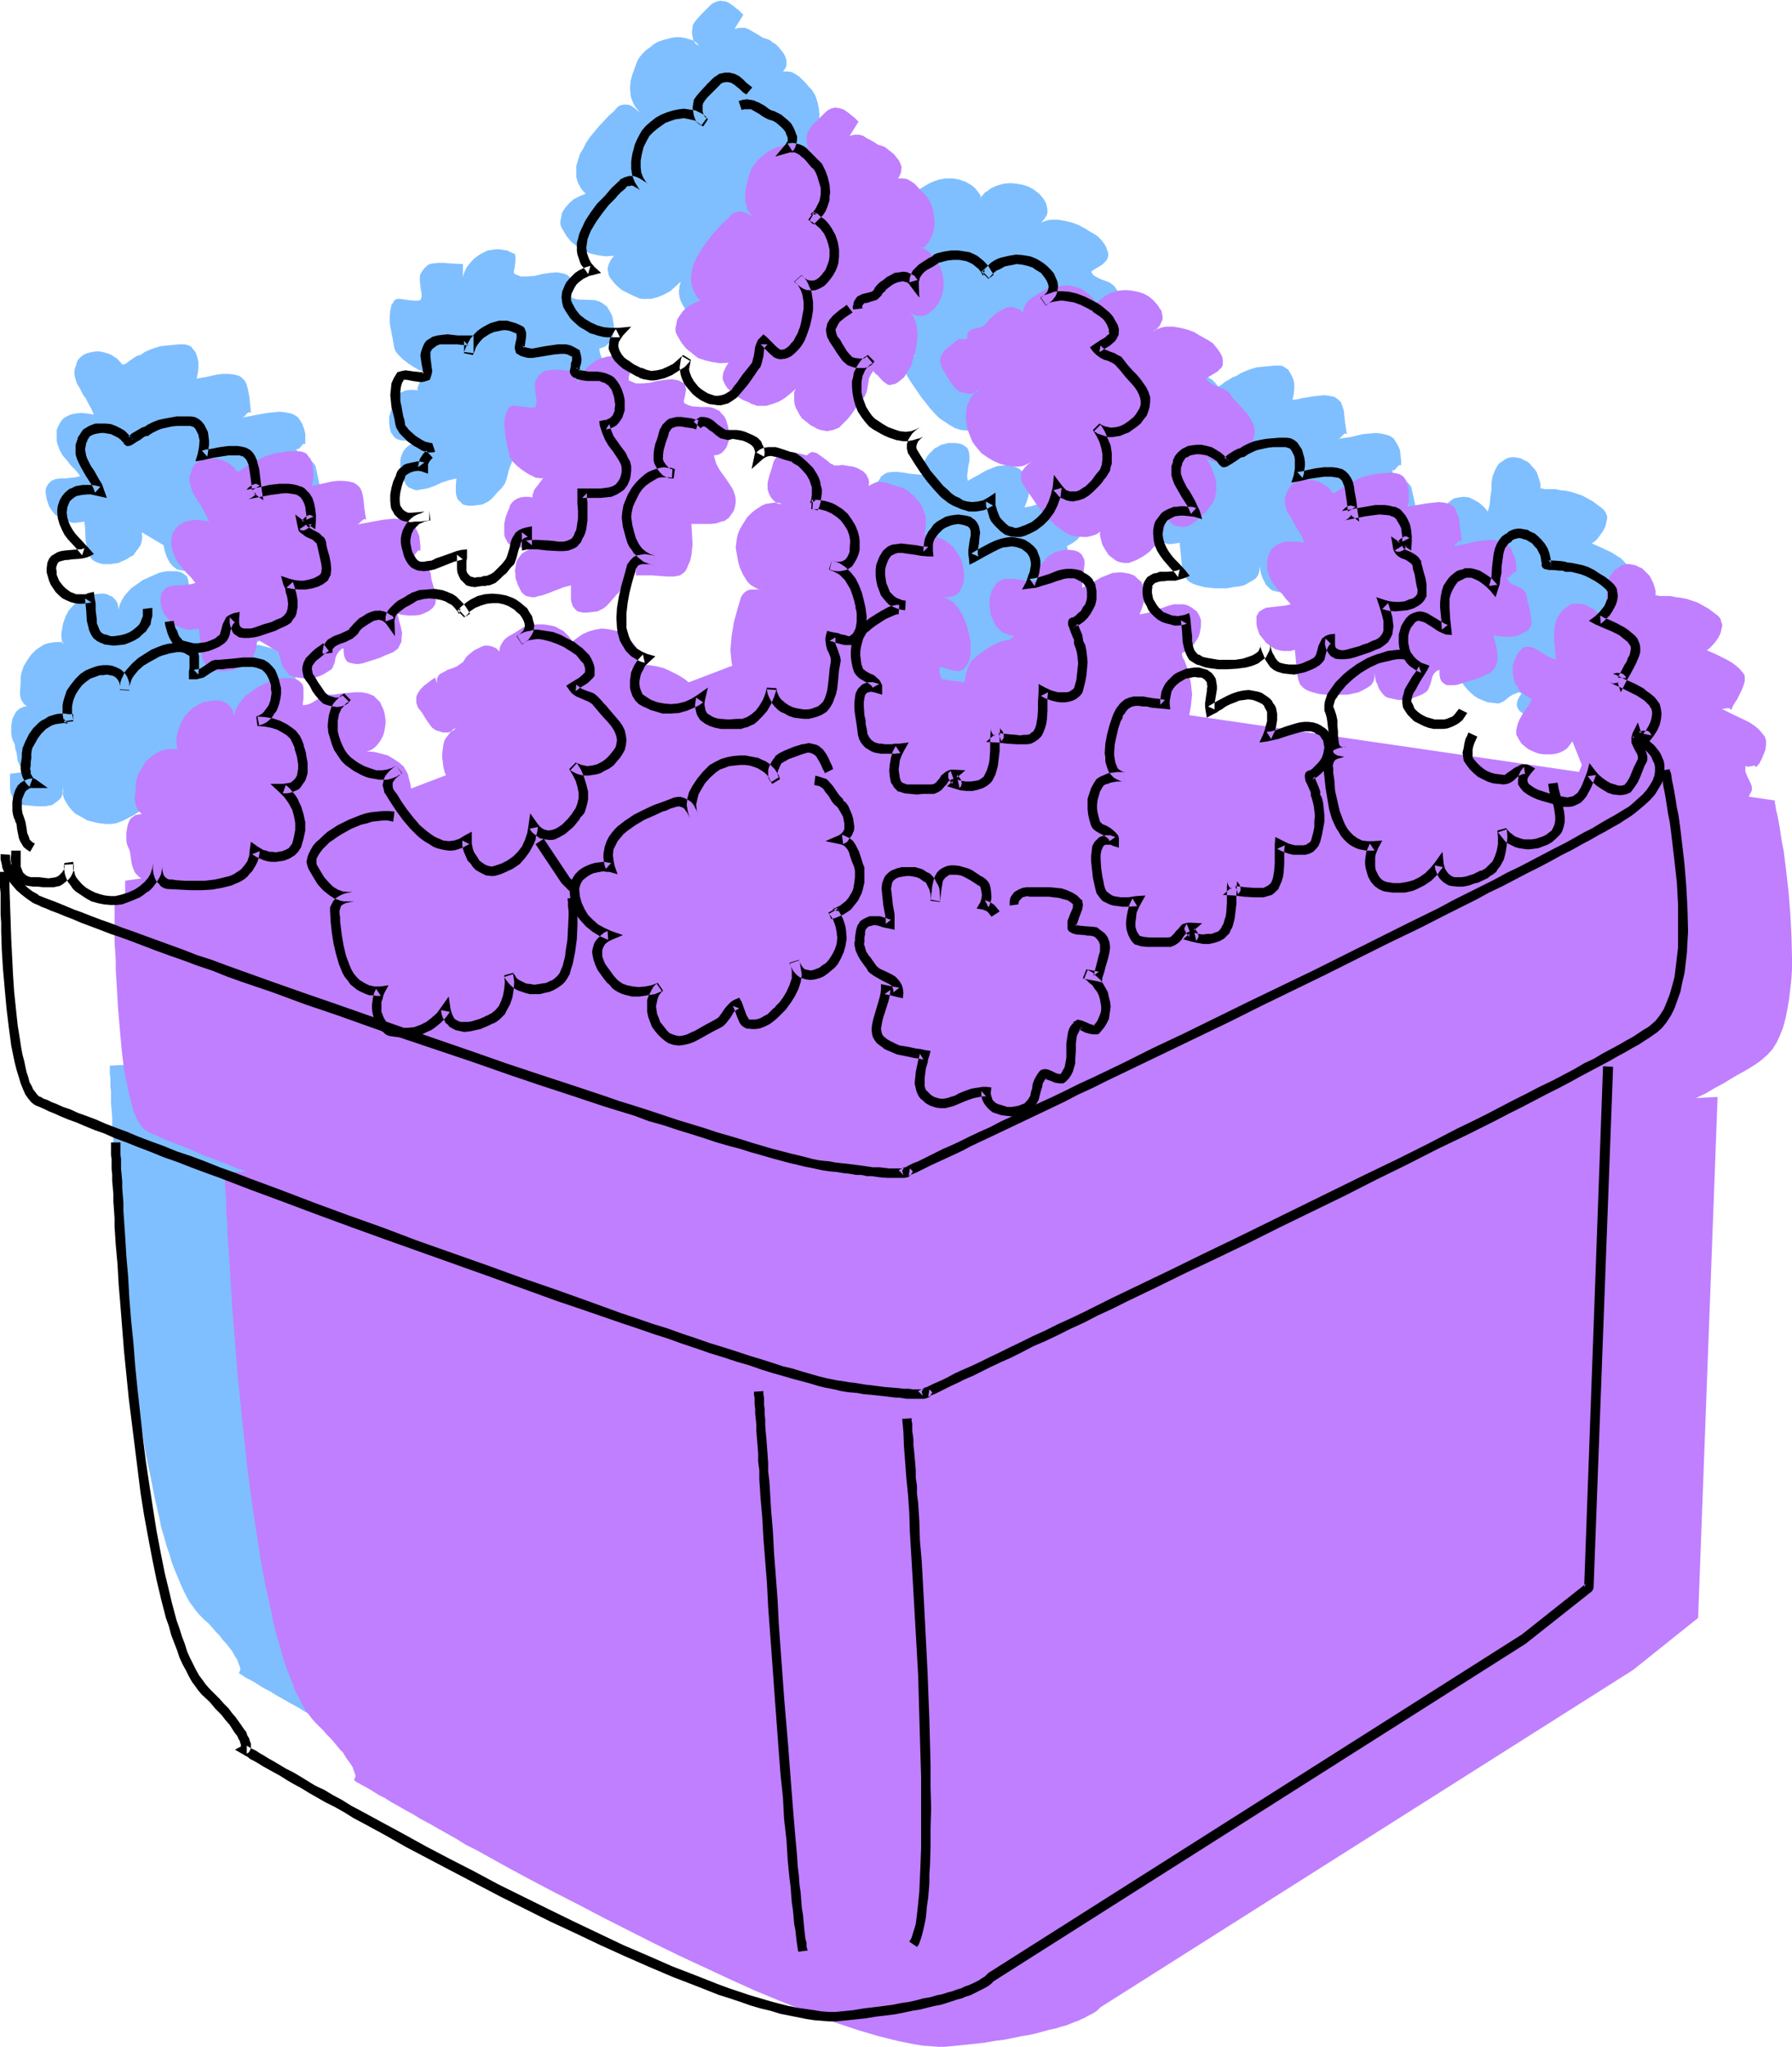 <svg xmlns="http://www.w3.org/2000/svg" fill-rule="evenodd" height="559.842" preserveAspectRatio="none" stroke-linecap="round" viewBox="0 0 3035 3465" width="490.455"><style>.pen1{stroke:none}.brush2{fill:#bf7fff}.brush3{fill:#000}</style><path class="pen1" d="M186 1804v14l1 7v14l1 9v20l1 11 1 12v13l1 14 1 14 1 15 1 15 2 33 2 34 3 37 3 37 3 39 4 40 4 40 9 82 6 40 5 41 6 39 6 39 8 37 7 36 8 34 3 16 5 16 4 15 5 14 4 14 5 13 5 12 5 12 5 11 5 10 5 9 6 8 5 7 6 7 8 8 8 7 6 7 6 7 6 6 5 7 5 5 4 5 7 9 5 9 4 6 2 6 2 5 1 3v3l-1 2-1 3h-1l1 1 2 1 3 2 3 2 5 3 6 3 7 4 8 5 8 5 10 5 11 7 11 6 12 7 13 7 13 8 15 8 14 8 16 9 16 9 17 10 17 9 18 10 37 20 38 21 40 21 41 21 42 22 85 43 43 21 43 20 43 20 42 19 41 17 40 16 39 15 19 7 18 6 18 6 17 5 17 5 16 4 16 4 15 3 15 3 13 2 14 1 12 1h11l11-1 20-2 19-2 18-2 17-3 16-2 15-3 14-3 14-2 12-3 11-3 11-3 10-2 9-3 8-3 8-2 7-3 7-2 5-3 5-2 5-3 8-4 6-3 4-3 2-3 2-1v-1l902-571 110-88 33-882-2528 128zM46 1306l-4-2-4-3-3-3-2-3-3-7-1-7-1-7-2-6-1-8-3-6-2-6-1-6v-12l1-7 1-6 3-6 3-6 7-6 5-2 3-1h4l-3-2-3-3-4-6-2-8v-7l1-16v-7l1-7 4-12 6-10 7-10 8-8 9-6 5-3 6-2 6-1 6-1h14v5l-2-7-1-6v-7l1-6 2-11 4-11 5-10 7-8 8-8 8-5 10-5 11-2 11-1h5l5 1 4 2 5 2 3 3 3 3 3 5 1 5 1 6v7-7l1-6 2-5 3-6 3-5 4-5 8-9 10-7 10-7 11-5 9-4 7-3 8-2 7-1h14l6 1 5 2 4 3 3 2 2 4 1 5 1 6-1 12v11l6-1 6-2 11-6 9-6 5-2 5-1h11l11-1 24-3 11 1 10 1 5 2 5 2 4 3 3 4 4 4 2 5 3 6 2 6 1 6 1 7v6l-1 7-1 6-2 7-3 6-3 5-4 6-5 4-6 4-6 3h12l12 3 11 3 11 6 8 6 8 7 3 4 2 5 2 4 1 5 3 11 3 11 1 12-1 6-1 5-1 5-2 5-3 4-3 4-5 3-5 2-7 2h-7l10 10 8 11 6 12 3 12 2 13 1 13-3 13-3 13-2 4-3 3-3 3-4 3-9 4-10 2h-10l-10-2-11-3-4-3-5-3-1 6-1 6-4 10-5 8-7 8-8 6-9 5-10 3-11 3-11 2-12 2-23 1-23-1-11-1-10-1-6-2-5-3-3-4-2-5-2-5v-5l-1-11v7l-1 6-2 5-2 5-3 5-4 5-8 8-9 6-11 6-10 5-11 4-8 1h-8l-9-1-7-1-8-2-8-2-7-4-7-4-7-4-5-5-5-6-4-6-4-7-2-6-1-7 1-8v10l-2 5-2 4-4 4-8 6-3 2-6 1-5 1H64l-12-1-11-1-5-1-4-2-4-2-3-3-2-2-2-4-3-7-1-8v-24l29-4zm1397-912v-9l1-2 2-3 5-3 5-2 6-1 7-2 5-3 2-3 2-3 4-4 4-4 10-8 6-4 6-2 6-2h6l5 1 4 1 5 3 4 5v-4l1-4 3-7 5-6 6-5 13-8 7-4 6-3 11-4 12-2h12l11 2 5 2 6 2 5 3 5 3 5 4 4 5 4 5 3 6-3 2 5-5 4-5 5-3 5-4 11-5 11-3 11-1 11 1 11 2 9 3 9 5 9 7 7 8 3 5 2 4 1 5 1 5v5l-1 4-3 5-3 4-4 4-6 4 6-4 5-2 6-2 6-1h12l12 2 12 3 11 4 11 6 8 5 7 4 6 4 6 6 4 5 4 6 2 6 2 5v5l-1 4-2 4-3 3-4 4-10 6-5 3-4 3 4 6 5 3 6 3 5 2 11 4 4 3 4 3 6 9 16 17 8 9 6 9 5 10 1 4 2 5v6l-1 5-2 5-2 5-3 6-4 5-5 4-4 5-6 4-5 3-6 3-7 2-6 2h-13l-6-2-7-2-6-4 7 11 5 11 3 11 2 11v11l-1 11-2 4-2 5-3 4-3 4-6 9-8 8-9 8-5 4-5 2-5 2-5 1h-11l-5-2-5-3-5-5-4-5-3 13-4 14-6 11-7 11-9 9-10 7-12 6-13 5h-9l-4-1-5-1-4-2-4-3-7-7-6-8-6-9-2-11-1-5-1-5-5 3-5 2-10 3-10 1-10-1-10-3-9-5-9-6-9-6-8-8-8-9-15-19-13-19-6-9-5-8-2-7v-5l2-5 2-5 3-4 4-4 8-6-5 3-5 3-6 2-5 1h-12l-11-1-11-4-11-5-10-6-9-6-6-6-5-7-4-7-4-7-3-7-3-8-1-8-1-8v-8l1-8 1-7 3-7 3-6 4-6 5-5 6-4-3 4-4 2-5 1-5 1-5-1-5-1-4-1-4-2-5-4-3-4-8-10-6-10-6-10-2-5-1-4v-8l1-4 1-3 5-7 6-5 6-5 7-5 6-4 13 1zM240 901l1 8-1 7-2 7-4 6-4 5-4 6-6 3-6 4-7 3-6 3-7 1-6 1h-13l-5-1-6-2-4-2-3-2-3-3-2-3-3-8-2-9-2-10-1-22-1-10-7 1-7 1h-7l-6-2-6-2-6-2-5-4-5-3-4-5-4-5-3-5-2-6-2-6-1-6-1-7 1-6 2-4 2-3 3-3 2-2 7-3 8-1h9l8-1 9-1 8-2-8-10-8-8-7-9-7-8-5-9-4-11-1-5v-18l2-5 2-4 2-4 3-4 3-3 3-2 8-4 9-2 10-1 10 1 11 2-5-11-6-11-3-6-4-5-5-10-6-10-3-10-1-5v-6l1-5 2-5 1-5 3-5 4-4 4-3 4-2 6-2 5-1 6-1h6l6 1 7 2 6 2 5 3 6 4 4 4 5 6h3l4-2 5-4 9-6 5-3 5-1 7-5 9-4 8-3 10-3 10-1 10-1 10-1h11l4 1 3 1 4 2 2 3 5 6 3 8 2 9v10l-1 9-2 9 17-3 18-4 9-1h10l9 1 8 2 4 2 2 2 5 5 3 7 2 8 2 10 1 9 2 20-2-1h-2l-4 3-3 4-2 1-2 1 21-4 22-4 10-1 11-1 9 1 10 2 5 2 6 4 4 5 4 7 3 8 2 8v18l-2-1-2 1-7 8h-4l2 5 3 4 4 3 5 2 10 5 4 4 4 5 3 13 3 14 3 14v13l-2 3-3 3-6 5-7 4-9 3-9 1h-10l-10-1-9-2 4 12 3 11 1 10-1 9v5l-2 4-2 4-2 4-3 3-4 3-5 2-6 2-5 2-6 3-12 4-13 4-6 2-6 1h-6l-5-1-5-1-3-2-3-4-3-5-1-6v-7h-2l-3 2-4 4-2 5-2 5-2 7-1 5-3 5-3 3-7 5-8 4-8 3-8 2-8 1-9-1-8-1-9-2-4-3-4-3-4-5-3-5-3-6-4-13-1-6-37-22zm1893 58v7l-1 4-1 3-4 6-6 4-7 4-7 4-10 2-9 1-10 2h-20l-9-1-9-1-8-2-7-2-5-2-4-2-3-2-3-3-2-4-4-7-2-9-1-10-1-11-2-21-7 1-7 1h-6l-6-2-6-2-6-2-5-4-5-3-4-5-4-5-3-5-3-6-1-6-2-6v-7l1-6 1-4 3-3 2-3 3-2 7-2 8-1 8-1 9-1 9-1 8-2-8-9-8-8-7-9-7-9-5-9-4-10-1-5-1-6v-6l1-6 1-5 2-5 3-4 3-4 2-2 4-3 8-4 9-2h20l10 2-4-11-6-11-4-5-3-5-6-10-5-11-3-10-1-5v-5l1-6 2-5 1-5 3-5 3-4 5-3 4-2 5-2 6-1 6-1 6 1h6l6 2 6 2 6 4 5 3 5 5 4 5 1 1 3-1 3-2 5-4 10-6 5-3 4-1 8-5 9-4 8-3 10-3 9-1 11-1 10-1h11l4 1 3 2 3 2 3 2 4 7 4 8 2 8v10l-1 9-2 9 8-1 9-2 18-3 9-1 9-1 9 1 9 2 3 2 3 2 5 5 3 8 2 7 1 10 1 9 3 20-2-1h-2l-2 2-2 2-2 2-1 1-2 2h-2l21-3 21-5 11-1 10-1 10 1 9 2 6 2 6 4 4 6 4 7 3 7 1 9 1 8v9l-2-1-2 1-4 4-3 4h-4l1 5 3 4 5 3 4 2 11 5 4 4 4 5 3 13 3 14 3 14v7l-1 6-2 3-2 4-6 4-7 4-9 3-10 1h-9l-10-1-9-2 3 12 3 11 2 10-1 10v4l-2 4-2 4-2 4-4 3-4 3-5 2-5 3-11 4-12 4-13 4-6 2-6 1h-11l-5-2-4-2-3-3-2-5-1-7v-7l-3 1-2 1-4 4-3 5-3 11-2 6-2 5-3 4-7 4-8 4-8 3-8 2-9 1h-8l-8-2-9-2-4-2-4-4-4-4-3-6-3-6-2-6-3-13zM725 628l-4 1-3-1h-4l-5-2-9-5-9-6-9-7-7-7-5-6-1-3-1-2-4-22-2-10-2-11v-11l1-10 2-10 3-4 2-4 5-2h5l13 2 11 1h6l4-1 2-5v-5l-2-13-1-11v-6l1-4 3-5 3-4 3-3 3-3 4-2 5-1 9-1h10l11 1 21 1v22l2-7 3-7 4-6 5-6 5-5 5-4 6-4 6-3 6-3 7-1 6-1h7l6 1 7 1 6 3 7 3 1 5v5l-1 11-1 5-1 4 1 3 1 1 5 2 5 2h12l12-1 12-3 13-2 12-1 6 1 5 1 6 2 5 4 1 5 1 5-2 11-1 4-1 4 1 3v1h1l6 3 7 2 29 1 7 2 6 3 4 3 4 3 3 5 3 5 3 6 1 6 1 6 1 6v7l-1 6-2 6-2 5-4 4-4 4-5 3-7 2 1 7 2 6 3 6 4 6 7 11 4 6 4 5 6 10 2 6 2 5 1 6v6l-1 6-2 7-3 5-2 4-4 4-3 2-4 2-5 2-9 2-10 2h-11l-10-1h-11l1 18 1 18-1 10-1 9-2 8-3 9-3 6-3 4-4 3-4 2-5 2-5 1h-12l-13-1-13-1-13-1h-7l-6 1v-21l-5 1-4 2-3 2-3 3-3 7-3 8-2 8-2 8-3 8-3 4-2 3-8 8-7 8-3 3-5 4-4 2-6 3-8 1-8 1h-9l-4-1-4-1-5-5-4-4-2-6-1-5v-12l1-12-13 3-12 4-13 6-6 2-6 2-6 1-6 1-5 1-5-1-4-2-5-2-4-4-3-6-3-6-2-6-1-6-1-6v-12l1-5 2-5 2-5 3-4 4-4 4-3 5-3 6-3 6-2 7-1-12 1-12 1h-11l-5-1-4-1-4-2-3-3-2-3-3-4-1-4-1-4-1-9v-9l3-10 3-9 3-9 1-4 3-4 4-4 6-3 5-2 7-1h7l6 1v-4l1-3 2-5 4-5 4-4 7-12zm519-579 5-1 4-1h8l6 2 7 4 12 7 6 4 7 2 5 2 5 4 5 3 5 5 4 5 4 5 3 6 2 6v9l-2 5-4 5h8l7 1 7 4 6 4 11 11 5 6 5 5 6 10 4 12 2 11 1 11-1 12-2 5-2 6-2 5-4 6-4 5-5 5-4-3 6 3 5 3 5 4 5 5 7 9 6 11 3 10 2 11v10l-1 10-3 10-5 10-7 9-3 3-4 4-5 2-4 2-5 1h-4l-6-1-4-2-5-4-5-5 4 5 4 5 3 5 3 5 1 6 1 6 1 13v12l-2 12-3 11-3 9-3 7-3 7-4 7-5 6-4 4-6 4-5 3-4 1-4 1-4-1-4-3-5-3-8-9-4-4-4-4-4 6-3 6-2 11-2 11-2 6-2 4-7 9-13 19-8 9-7 8-8 7-5 2-5 2-5 1-5 1-5-1-6-1-6-2-5-3-6-3-5-3-5-5-5-5-4-5-3-5-3-6-2-6-1-7v-6l1-7 2-7-9 8-9 8-11 6-10 4-11 3h-16l-5-1-4-2-5-2-10-5-10-5-9-8-4-4-3-4-4-5-2-4-1-5-1-5 1-6 2-5 3-6 5-6-14 1-14-2-13-3-11-5-11-7-10-8-8-10-7-12-2-4-1-4v-5l1-4 2-10 5-8 7-8 8-7 10-5 10-4-4-4-4-5-2-4-3-5-3-10v-19l3-10 3-10 6-10 5-10 7-10 15-18 16-17 8-7 7-8 5-3 6-1h5l5 1 5 3 4 3 8 7-4-5-4-5-3-5-2-5-2-5-1-6-1-11 1-12 3-11 4-11 4-11 4-7 5-6 6-6 7-5 6-5 7-4 8-3 8-2 7-2 8-1h7l7 1 7 2 7 2 6 4 5 5-5-2-3-4-2-4-1-5-1-5v-5l1-5v-4l3-5 3-4 9-10 4-4 4-4 8-8 4-3 5-2 3-1 4-1 4 1h4l7 3 7 5 6 5 3 2 3 3 5 5-15 24zm280 847-8-2-7-2-6-3-6-5-4-5-4-6-3-6-2-7-2-7-1-7v-7l1-7 1-6 2-6 2-5 3-4 2-4 4-3 3-2 4-2 8-1h10l9 1 11 2 21 2v-7l1-6 1-7 3-6 3-5 4-5 5-5 4-4 6-3 5-3 12-3h13l6 1 6 2 4 3 3 2 2 4 1 3 1 7v8l-2 9-1 8-1 9 1 8 20-11 10-6 10-4 10-4 11-1h6l5 1 6 1 6 2 4 2 4 4 4 3 3 3 2 4 2 4 2 8v9l-2 10-3 10-4 10 12-2 12-4 6-2 6-2 11-4 11-3h16l5 1 5 2 5 3 5 3 4 3 3 4 2 5 1 5 1 6v5l-1 6-1 6-3 6-2 5-4 6-4 5-5 4-6 4-6 3-1 1 1 3 1 4 2 5 4 11 2 5v5l3 8 2 9 1 10 1 9-1 10-1 10-4 21-1 3-3 4-2 2-3 3-4 1-4 2-8 1h-9l-10-2-9-3-8-4v17l-1 18-1 10-2 9-2 9-4 8-2 3-3 2-7 3-7 2h-18l-9-1-20-2 1-2v-2l-2-5-1-2-1-1-2-3v-2 22l-1 21-1 11-2 10-2 9-4 9-4 6-5 4-6 3-8 2-8 1h-8l-9-1-8-2 1-2v-2l-7-9v-2l1-2h-3l-2 1-5 2-4 4-3 4-7 9-5 3-6 3h-41l-7-1-7-2-2-3-3-3-3-7-2-8-1-9 1-10 2-9 3-10 4-8-12 1h-22l-9-3-4-1-4-3-3-3-3-3-2-4-2-4-2-5-1-6-1-6-1-6-1-13-2-13v-13l2-6 1-4 2-5 3-3 5-2 4-1h7l7 2v-3l-1-3-2-4-5-4-5-3-6-3-5-3-4-3-3-4-3-8-2-9-1-8v-8l1-9 2-7 3-9 4-8 2-2 2-2 3-3 4-3 8-6 9-7 10-6 10-4 9-3 3-1h4l11-7zm944 178-4 7-5 5-6 4-6 3-7 2-7 1h-14l-6-2-7-2-7-2-6-3-5-4-5-4-3-4-3-5-2-4-2-3v-8l2-9 4-8 5-9 5-9 11-18-6-3-6-3-5-5-4-4-4-6-3-5-3-6-1-6-1-6v-13l2-5 2-6 3-6 3-5 5-5 3-3 4-1h7l7 2 7 4 7 4 8 5 8 4 8 3-2-12-2-23v-11l1-11 3-10 2-5 6-9 5-5 4-3 4-3 4-1 5-1 8-1 9 1 8 4 9 5 8 7 7 8 3-12 1-12 2-13v-12l2-11 4-10 5-9 4-4 5-3 4-3 5-2 5-1h5l6 1 5 1 5 3 5 2 5 4 4 5 4 4 4 6 2 6 2 6 2 7v8h3l4 1h18l5 1 4 1 10 1 9 2 9 3 9 3 9 5 9 5 8 6 8 6 3 3 2 3 3 7v4l-1 4-2 9-4 8-5 7-6 8-8 6 16 7 17 8 8 5 8 5 6 6 6 7 2 3 1 3v8l-2 7-3 8-4 8-4 8-6 9-4 9-1-2-2-1h-5l-5 1h-4l19 9 20 9 9 5 9 6 7 6 7 7 3 5 2 7v7l-1 8-2 8-4 8-4 7-5 7-1-2-3-1-10 2h-2l-1-2-1 3-1 2v5l2 5 3 5 5 10 1 6v6l-6 12-5 13-6 13-4 5-4 6-4 1-3 1-8 1-9-2-8-3-8-4-8-6-7-7-6-7-4 12-5 10-5 9-6 8-3 3-4 3-3 1-5 2h-14l-6-2-11-3-13-4-13-4-6-2-5-3-5-3-4-3-3-4-2-5v-4l1-5 3-6 4-6-2-1-3-1-5 2-5 2-5 3-5 4-5 4-4 2-5 2-9-1-9-1-8-3-7-3-7-4-7-6-6-6-6-7-2-4-1-5v-6l1-6 1-7 2-6 2-7 3-6-17-39zM904 1295l44 66 15 15-59-81z" style="fill:#7fbfff"/><path class="pen1 brush2" d="m3005 1355 1 1v3l1 5 1 7 2 8 2 10 2 11 2 13 2 13 3 15 2 16 2 16 2 18 2 17 3 37 2 38 1 38v18l-1 18-2 18-2 17-3 17-3 15-4 15-5 13-6 13-7 11-8 9-9 8-5 4-7 5-8 5-10 6-11 6-12 7-13 8-15 8-15 9-17 8-18 10-19 10-20 10-20 11-21 11-23 11-23 12-23 11-24 13-25 12-51 26-53 26-54 27-55 27-110 54-56 27-54 26-54 27-51 24-26 13-25 12-24 11-23 12-23 11-23 11-21 10-20 10-20 9-19 9-18 9-17 8-16 7-14 8-14 6-12 6-11 5-10 5-8 4-8 3-5 3-4 2-2 1h-1v1l-1 1h-4l-3 1h-13l-9-1h-6l-6-1h-6l-8-1-8-1-9-1-9-1-11-1-11-1-12-2-13-2-14-2-8-1-9-2-11-2-12-4-13-3-15-4-16-5-17-5-18-5-19-6-19-6-21-7-22-7-23-7-23-8-24-8-25-8-26-9-53-18-55-19-56-20-57-21-59-20-118-43-59-21-58-22-57-21-56-20-54-20-26-10-25-10-25-9-24-9-24-9-22-9-22-8-21-8-20-7-19-8-18-7-17-6-15-7-15-6-13-5-12-5-11-4-9-4-8-4-6-2-5-3-4-2-5-4-4-6-5-7-4-9-4-10-3-12-3-12-3-14-3-15-3-15-2-16-2-17-3-34-3-35-2-34-2-33v-16l-1-15-1-14v-69l1101-421 1710 249z"/><path class="pen1 brush2" d="M381 1985v21l1 6v8l1 9v20l1 11 1 12v13l1 14 1 14 1 15 1 15 2 33 2 34 3 37 3 37 3 39 4 40 4 40 9 82 5 40 6 41 6 39 6 39 7 37 8 36 7 34 4 16 5 16 4 15 4 14 5 14 5 13 5 12 4 12 6 11 5 10 5 9 6 8 5 7 6 7 8 8 7 7 7 8 6 6 6 7 5 6 4 5 5 5 6 10 6 8 4 6 2 6 2 5 1 4v2l-1 2-1 3h-1l1 1 2 1 2 2 4 2 5 3 6 3 7 4 8 5 8 5 10 5 11 7 11 6 12 7 13 7 13 8 15 8 14 8 16 9 16 9 16 10 18 9 18 10 36 20 39 21 40 21 41 21 42 22 85 43 43 21 43 20 43 20 42 19 41 17 40 16 39 15 19 7 18 6 18 6 17 5 17 5 16 4 16 4 15 3 15 3 13 2 14 1 12 1h11l11-1 20-2 19-2 18-2 17-3 16-2 15-3 14-3 13-2 13-3 11-3 11-3 10-2 9-3 8-2 8-3 7-3 6-2 6-3 5-2 5-3 8-4 5-3 4-3 3-3 1-1 1-1 902-571 110-88 33-882-2528 128zm-141-498-4-2-3-3-3-3-2-3-3-7-2-7-1-7-1-7-1-7-3-7-2-5-1-6v-13l1-6 1-6 2-6 3-6 4-3 4-3 5-1 6-1-3-3-3-3-3-6-2-7-1-8 2-16v-8l1-6 4-12 6-10 6-10 9-8 4-3 5-3 5-3 6-2 6-1 6-1h14v4l-2-6-1-6v-13l3-11 4-11 5-10 7-8 8-8 8-5 10-5 11-2 10-1h5l6 1 4 2 5 2 3 3 3 3 3 5 1 5 1 6v7-7l1-5 2-6 3-6 3-5 4-5 8-9 10-7 10-7 10-5 10-4 7-3 7-2 8-1h14l6 1 5 2 4 3 3 3 2 3 1 5v18l-1 6v5l7-1 6-2 10-6 10-6 4-2 5-1h11l12-2 23-2h12l10 2 5 2 5 2 3 3 4 4 4 4 2 5 3 6 2 6 1 6 1 7v6l-1 7-1 6-2 7-3 6-3 5-4 5-5 5-6 4-7 2 13 1 12 3 11 3 10 6 9 6 8 7 2 4 3 5 2 4 1 5 3 11 2 11 1 12v6l-1 5-1 5-2 5-3 4-4 4-4 3-5 2-7 2h-7l9 10 8 12 6 11 4 12 2 12v14l-2 13-4 13-2 4-3 3-3 3-3 3-9 4-10 2h-10l-11-2-10-3-5-3-4-3-1 6-1 6-4 10-5 8-7 7-8 6-9 6-10 3-11 3-11 2-12 1-23 2-23-1-11-1-10-1-7-2-4-3-3-4-3-5-1-5-1-5v-11l-1 7-1 6-1 5-3 5-2 6-4 4-8 8-9 6-11 6-11 5-10 4-8 1h-17l-8-2-8-2-7-2-8-4-7-4-6-4-5-5-6-6-4-6-3-7-2-6-1-7 1-8v10l-2 5-2 4-4 4-4 3-4 3-3 2-6 1-6 1-12-1h-12l-11-1-6-1-4-2-3-2-3-3-3-3-1-3-3-7-1-8v-24l28-4zm500-330v-8l2-4 2-3 3-2 4-2 7-4 9-3 7-3 7-5 3-2 2-3 3-5 4-4 5-4 5-4 6-3 6-3 6-2h6l5 1 5 2 4 2 5 5v-4l1-4 3-6 4-6 6-5 14-8 6-4 6-4 11-3 12-2h12l12 2 5 1 5 2 5 3 6 3 4 4 5 5 4 5 3 6-3 2 4-5 5-4 10-7 11-5 11-3 11-2 10 1 11 2 10 3 9 5 8 8 7 8 3 4 2 5 2 4 1 5-1 5-1 5-2 4-3 5-4 4-6 4 5-4 6-2 6-2 6-2h11l13 2 12 3 11 5 10 5 9 5 6 4 6 5 6 5 4 6 4 6 2 5 2 6v9l-2 3-3 4-4 3-10 7-10 6 5 5 5 3 11 5 10 4 5 3 3 4 7 8 16 17 7 10 7 9 4 9 2 5 1 5v5l-1 5-2 5-2 6-3 5-4 5-4 5-5 4-5 4-6 3-6 3-6 3-6 1-7 1-6-1-7-1-6-3-7-3 7 10 5 11 4 11 2 12v11l-2 10-2 5-2 5-2 4-3 4-7 8-8 9-9 8-5 3-5 2-5 2-5 1-5 1-5-1-5-2-5-3-5-5-5-5-2 14-4 13-6 11-8 11-8 9-11 7-12 6-13 5h-8l-5-1-4-1-4-2-4-3-8-6-6-8-5-10-3-10-1-6v-5l-5 3-6 2-10 3-10 1-10-1-9-3-10-4-8-6-9-7-8-8-9-9-14-19-13-18-6-10-5-8-2-7v-5l1-5 2-5 4-4 3-4 9-6-5 4-6 2-6 2-5 1-6 1h-6l-11-2-11-4-10-5-10-6-10-6-5-6-5-7-5-6-4-8-3-7-2-8-1-8-1-8v-8l1-7 1-8 2-7 4-6 4-5 5-6 6-4-3 4-4 2-6 2h-9l-6-2-4-1-4-2-4-3-4-5-7-10-3-5-3-5-7-9-2-5-1-4v-9l1-3 2-4 4-6 6-6 13-10 6-4 3 10zm898-583v-8l1-3 2-2 4-3 6-2 6-1 7-2 5-4 2-2 2-3 3-4 5-4 4-4 6-4 5-3 6-3 6-2h7l4 1 5 2 5 2 4 5v-4l1-4 3-7 5-6 6-5 13-8 7-4 5-3 12-4 12-1 11-1 11 2 6 2 6 2 5 3 9 7 5 5 4 5 3 6-3 2 4-5 5-4 5-4 5-4 11-5 11-3 11-1 11 1 10 2 10 3 9 5 8 7 7 8 3 5 3 4 1 5 1 5v5l-2 4-2 5-3 4-4 4-6 4 5-4 6-2 6-2 6-1h12l12 2 12 3 11 4 10 6 9 5 7 4 6 4 5 6 4 5 4 6 3 6 1 5v9l-2 4-3 3-4 4-10 6-10 6 5 5 5 4 11 5 11 4 4 3 4 3 6 9 16 17 8 9 6 9 5 10 1 4 1 5v6l-1 5-1 5-3 5-3 6-3 5-5 4-4 5-6 4-6 3-5 3-7 2-6 2h-13l-7-2-6-2-7-4 7 11 5 11 4 11 2 11v11l-2 11-1 4-2 5-3 4-3 4-7 9-8 8-9 8-5 3-4 3-6 2-4 1h-5l-6-1-5-1-5-3-5-5-4-5-3 14-4 13-6 11-8 10-8 9-11 8-11 6-13 5h-9l-4-1-5-1-4-2-4-3-8-6-6-9-5-9-3-11-1-5v-6l-5 4-5 2-11 3h-9l-10-1-10-2-9-5-9-6-9-7-8-8-8-8-15-19-13-19-6-9-5-8-2-7v-6l1-5 3-4 3-4 4-4 8-6-5 3-6 3-5 2-6 1h-11l-11-2-11-3-11-5-10-6-10-7-5-6-5-6-5-7-3-7-3-8-3-8-1-8-1-7v-8l1-8 1-7 3-7 3-6 4-6 5-5 6-4-3 4-4 2-5 1-5 1-5-1-5-1-5-1-4-2-4-4-4-4-7-10-6-10-6-10-2-5-1-4-1-4 1-4 1-4 1-3 5-7 6-5 6-5 6-5 6-4h14zM435 1082v8l-1 7-2 7-3 6-4 5-5 6-5 4-6 3-7 3-6 3-7 1-7 1h-12l-6-1-5-2-4-2-3-2-3-3-2-3-4-8-2-9-1-11-1-10-2-21-7 1-6 1h-7l-6-2-6-2-6-2-5-3-5-4-4-5-4-5-4-5-2-6-2-6-1-6v-7l1-6 1-4 3-3 2-3 3-2 7-3 8-1h8l9-1 9-1 8-2-8-10-8-8-7-9-7-8-5-9-4-11-1-5-1-5v-6l1-7 1-5 2-4 3-4 3-4 6-5 8-4 9-2 9-1 11 1 11 2-5-11-6-11-3-6-4-5-6-10-5-10-3-10-1-5v-6l1-5 2-5 1-5 3-5 3-4 5-3 4-2 5-2 6-1 6-1h6l6 1 6 2 6 2 6 3 5 4 5 4 4 6h4l3-2 5-4 10-6 5-3 4-1 8-5 8-4 9-3 10-3 10-1 10-2h21l4 1 3 1 4 2 2 3 5 6 3 8 1 9 1 10-1 9-2 10 8-2 9-2 18-4 9-1h9l9 1 9 2 3 2 3 2 5 5 3 7 2 9 1 8 1 10 3 20-2-1h-2l-2 2-2 1-2 2v1l-2 1-1 1-2 1 21-4 22-4 10-1 10-1 10 1 9 2 6 2 6 4 4 5 4 8 3 7 1 8 1 9v8h-4l-4 5-3 4-2 1-2-1 1 5 3 4 5 3 4 2 11 5 4 4 4 5 2 13 4 14 3 14v7l-1 6-2 3-2 3-6 5-8 4-8 3-10 1h-9l-10-1-9-2 3 12 3 11 2 10-1 9v5l-2 4-2 4-2 4-4 3-4 3-5 2-5 2-5 2-6 3-12 4-13 4-6 2-6 1h-6l-5-1-5-1-4-2-3-4-2-5-1-6v-7h-3l-2 2-4 4-3 5-2 5-1 7-2 5-2 5-3 3-8 5-7 4-8 3-8 2-9 1-8-1-9-1-8-2-5-2-3-4-4-5-4-5-2-6-4-13-1-6-37-22zm1893 58v7l-1 4-1 3-4 6-6 4-7 4-8 4-9 2-9 2h-10l-10 1-10-1h-9l-9-1-8-2-7-2-5-2-4-2-3-2-3-3-3-3-3-8-2-9-1-10-2-22-1-10-7 2h-13l-6-1-7-2-5-3-5-4-5-3-4-5-4-5-4-5-2-6-2-6-1-6v-13l2-3 2-4 3-2 3-2 6-3 8-1 9-1 9-1 8-1 8-2-8-9-7-9-8-8-6-9-6-9-3-10-2-5v-12l1-6 1-5 2-5 2-4 3-4 3-2 4-3 8-4 8-2h21l10 2-4-11-7-11-12-21-6-10-3-10-1-5v-6l1-5 2-5 2-5 3-5 3-4 4-3 5-2 5-2 6-1 6-1 6 1h6l6 2 6 2 6 4 5 3 5 5 4 5 1 1 3-1 3-2 5-3 10-7 5-3 4-1 8-5 8-4 9-3 10-2 9-2 11-1 10-1 10 1 4 1 4 1 3 2 3 2 2 3 2 3 3 8 2 9v19l-3 9 17-3 18-3 10-1 9-1 9 1 9 2 3 2 3 2 4 5 3 8 3 8 1 9 1 9 3 21-2-2-2 1-2 1-2 2-2 2-2 1-1 2-2 1 21-4 21-5 11-1 10-1 10 1 9 2 3 1 3 1 5 4 5 5 3 8 3 7 2 8 1 9v9l-2-1-2 1-8 8h-4l2 5 3 4 4 3 5 2 11 5 4 4 4 5 2 13 4 14 2 14 1 7-1 6-2 3-2 4-6 4-8 4-8 3-10 1h-10l-9-1-9-2 3 12 3 11 1 10v10l-1 4-1 4-2 4-3 4-3 3-4 3-5 2-5 3-5 2-6 2-13 4-13 4-6 2-6 1h-11l-4-1-4-3-3-3-2-5-1-6v-8l-3 1-2 1-4 4-3 5-3 12-2 5-2 5-3 4-8 5-8 3-8 3-8 2-8 1h-8l-9-2-9-2-4-2-4-4-3-4-4-6-2-6-3-6-1-7-1-6zM920 809l-4 1-4-1h-4l-4-2-10-5-9-6-9-7-7-7-4-6-2-2v-3l-5-21-2-11-1-11-1-11 1-10 3-10 2-4 3-4 5-2h5l24 3h6l4-1 1-5 1-5-2-12-1-12v-6l1-4 3-5 2-4 4-3 3-3 4-2 4-1 10-1h10l11 1 20 1v22l3-7 3-7 4-6 4-5 5-5 6-5 6-4 5-3 7-2 6-2 7-1h7l6 1 7 1 6 3 7 3 1 5v5l-1 11-2 5v7h1l1 1 5 2 5 2h12l12-1 12-3 13-2 12-1 6 1 5 1 6 3 5 3 1 5 1 5-2 11-1 4-1 4 1 3v1h1l6 3 7 2 15 1h13l8 2 6 3 4 2 3 4 4 4 3 5 2 6 2 7 1 6 1 6v7l-1 6-2 6-2 5-4 5-4 4-6 3-7 1 2 7 2 7 6 11 8 11 7 10 7 11 2 5 2 6 1 6v6l-1 6-2 7-3 5-3 4-3 4-3 2-4 3-5 1-9 3-10 1h-32l1 17 1 18-1 9-1 9-2 9-4 9-2 5-3 5-4 3-4 3-5 1-6 1h-11l-13-1-14-1h-26v-22l-4 1-4 2-4 3-2 3-4 7-2 7-2 9-2 8-3 8-3 4-3 3-7 8-7 8-3 3-5 4-4 2-6 3-9 1-8 1h-8l-4-1-5-1-5-5-3-4-2-6-1-5v-24l-12 3-26 10-11 4-6 1-6 2h-5l-5-1-5-1-4-3-4-4-3-6-3-6-2-6-2-6v-6l-1-6 1-5 1-6 1-5 3-5 3-4 3-4 5-3 5-3 5-3 7-2 6-1-12 1-11 1h-11l-5-1-4-1-4-2-4-3-2-3-2-4-2-4-1-4v-18l2-10 3-9 4-9 1-4 3-4 4-4 5-3 6-2 7-1h6l7 1v-4l1-3 2-6 3-4 4-5 8-11zm446-38 4-3 3-2 3-1 3 1 4 1 3 2 7 5 7 5 7 6 3 1 3 2h8l5-1 6 1 6 1 7 1 6 2 6 3 5 3 5 5 2 4 2 4 1 6-1 6 3-2 4-2 7-3h7l8 1 15 5 7 2 7 2 10 6 9 8 8 9 6 9 2 6 2 5 2 6v18l-1 6-2 7-4-1h7l6 1 6 1 6 2 11 4 9 6 9 8 6 9 6 9 3 9 2 10 1 11-1 11-2 5-2 5-2 4-3 4-4 3-4 2-5 1-6 1-6-1-6-2 6 2 6 3 5 3 5 3 4 5 4 4 7 11 5 11 4 11 3 11 2 10 1 8v15l-1 7-2 7-3 6-3 4-3 4-4 2-3 1h-5l-6-1-11-3-6-2-5-1-1 7 1 6 2 5 2 6 4 11v10l-2 11-1 11-3 24-3 10-4 10-2 5-3 3-4 4-4 3-6 2-5 2-6 1h-13l-6-1-7-1-6-2-6-3-6-3-6-3-4-5-4-5-3-6-3-6-1-8-4 12-5 12-6 10-7 9-8 7-9 6-4 2-5 1-5 1h-5l-11 1h-12l-11-2-6-2-5-2-5-2-4-3-4-4-3-4-2-5-1-6v-6l1-8-12 8-12 5-13 3-12 2-13-1-13-3-12-5-12-6-3-3-3-4-4-7-1-5-1-5v-10l2-10 4-10 5-9 4-4 4-4-6-2-5-2-4-3-5-3-7-7-6-8-4-9-3-10-1-11-1-11 1-11 1-12 4-24 6-22 3-10 3-10 3-5 4-4 5-3 5-1h11l10 2-6-1-6-3-5-3-5-3-4-4-3-4-6-10-5-11-3-11-2-11-2-12 1-8 1-8 2-8 3-7 4-7 5-8 4-6 6-6 6-5 6-4 6-4 7-3 7-1 7-1h7l7 2h-5l-4-1-4-3-4-4-3-4-2-4-2-5-1-4v-11l3-12 4-12 3-11 2-4 3-4 2-3 3-2 4-2 4-1 8-1 7 1 8 1 8 2 4 1 3 1zm73-541 4-1 4-1h8l7 2 6 4 6 3 7 4 6 4 7 2 5 2 5 4 5 4 5 4 4 5 4 5 3 6 2 6-1 9-2 5-3 5h8l7 1 7 4 6 4 11 12 5 5 5 5 6 10 4 12 2 11 1 11-1 12-2 5-2 6-3 6-3 5-4 5-6 5-3-3 6 3 5 3 5 4 4 5 8 9 6 11 3 10 2 11v10l-1 10-3 10-5 10-7 9-4 3-4 4-4 2-4 2-5 1h-5l-5-1-5-2-5-4-5-5 5 5 4 5 3 5 2 5 2 6 1 6 1 13-1 12-2 12-3 11-3 9-2 8-4 6-4 7-4 6-5 4-5 4-5 3-5 1-4 1-4-1-4-3-4-3-8-9-5-4-3-4-4 6-3 6-2 12-2 11-2 5-2 4-8 9-13 19-7 9-8 8-7 7-5 2-5 2-5 1-5 1-5-1-6-1-6-2-5-3-6-3-5-4-5-4-5-4-4-6-3-6-3-5-2-6-1-7v-14l3-6-9 8-10 8-10 6-11 4-10 3h-16l-5-2-4-1-5-3-10-4-10-6-9-7-4-4-4-4-3-5-2-4-2-5v-5l1-6 2-5 3-6 4-6-14 1-13-2-13-3-12-4-10-8-10-8-8-10-7-12-2-4-1-4v-5l1-4 2-10 5-8 6-8 9-7 9-5 10-4-4-4-3-5-5-9-3-10-1-9 1-10 2-10 4-10 5-10 6-10 7-10 14-18 16-17 8-7 7-8 6-3 6-1h5l5 2 5 2 4 3 8 6-5-4-3-5-4-5-2-5-1-6-2-5v-11l1-12 3-11 3-11 4-11 5-7 5-6 6-6 6-5 7-5 7-4 8-3 7-2 8-2 7-1h8l7 1 7 2 7 2 5 4 6 5-5-2-3-4-2-4-2-5-1-5v-5l1-5 1-4 3-5 3-5 8-8 5-5 4-4 8-8 4-3 4-2 4-1 4-1 4 1h3l8 3 7 5 6 5 3 2 3 3 5 5-15 24zm279 847-8-2-6-2-7-3-5-5-5-5-3-6-3-6-3-7-1-7-1-7v-14l2-6 1-6 3-5 3-4 2-4 4-3 3-2 4-2 4-1h13l10 1 11 2 21 2v-7l1-6 1-7 3-6 3-5 4-5 4-5 5-4 5-3 6-3 6-1 6-2h13l6 1 6 2 4 3 3 3 1 3 2 3 1 7-1 8-1 9-1 8-1 9v8l21-11 10-6 10-4 10-4 11-1h5l6 1 6 1 6 2 4 2 4 4 7 6 3 8 2 8v9l-1 10-3 10-4 10 12-2 12-4 6-2 6-2 11-4 11-3h16l5 1 5 2 5 3 4 3 4 3 3 5 2 4 2 5v11l-1 6-1 6-2 6-3 5-4 6-4 5-5 4-5 4-6 3h-1v4l1 4 3 5 4 11 2 5v5l3 8 2 10 1 9 1 10-1 9-1 10-2 11-2 10-2 3-2 4-3 2-3 3-7 3-8 1h-9l-10-2-9-3-8-4v17l-1 19-1 9-2 9-2 9-4 8-3 3-3 2-6 3-7 2h-18l-9-1-21-2 2-2v-2l-1-2-1-3-3-3-1-3v-2l-1 22v21l-2 11-1 10-3 9-4 9-3 6-5 4-6 3-8 2-8 1h-9l-8-1-9-2 2-2-1-2-6-9-1-2 2-2h-3l-3 1-4 2-4 4-3 4-4 4-3 5-5 3-6 3h-42l-6-1-7-2-2-3-3-3-3-7-2-8-1-9 1-10 2-9 3-10 4-8-12 1h-22l-9-3-4-1-4-3-3-3-4-3-2-4-2-4-2-5v-6l-1-6-1-5-2-14-1-13v-13l1-6 2-4 2-5 3-3 4-2 5-1h7l7 2v-3l-1-3-3-4-4-4-5-3-6-3-5-3-4-3-3-4-3-8-2-9-1-8v-8l1-8 2-8 3-9 4-8 1-2 3-2 3-3 3-3 8-6 10-7 10-6 9-4 5-2 4-1 4-1h4l10-7zm945 178-5 7-4 5-6 4-6 3-7 2-7 1h-14l-7-1-6-2-7-3-6-3-5-4-5-4-3-4-3-5-2-4-2-3v-8l2-9 3-8 5-9 6-9 6-9 5-9-7-3-5-3-6-5-4-4-3-6-4-5-2-6-1-6-1-6v-13l2-5 2-6 3-6 3-5 5-5 3-3 4-1h7l7 2 7 4 7 4 7 5 8 4 8 3-2-24-1-11v-11l1-11 3-10 2-5 3-5 3-4 5-5 4-3 4-3 4-2 5-1h8l9 1 8 4 9 5 7 7 8 8 3-13 1-12 2-12v-12l2-11 3-10 6-9 4-4 5-3 4-3 5-2 5-1h5l5 1 5 1 6 3 5 2 4 4 5 5 4 4 3 6 3 6 2 6 2 7v8h3l4 1h17l6 1 4 1 9 1 10 2 9 3 9 3 9 5 9 5 8 6 8 6 3 3 2 3 1 4 1 3 1 4-1 4-2 9-4 8-5 7-7 8-7 6 16 7 16 8 9 5 7 5 7 6 6 7 2 3 1 3v8l-2 7-3 8-4 8-4 8-6 9-4 9-2-2-1-1h-5l-5 1h-3l-2-1 20 10 19 9 10 5 9 6 7 6 6 7 4 5 2 7v7l-1 8-3 8-3 7-4 8-6 7-1-2-2-1-5 1-5 1h-2l-2-2-1 3v7l2 5 2 5 5 10 2 6v6l-6 12-5 13-7 13-3 5-4 6-4 1-4 1-7 1-9-2-8-3-9-4-8-6-7-7-6-7-4 12-4 10-5 9-6 8-3 3-4 3-4 2-4 1h-15l-5-2-6-1-6-2-12-4-13-4-6-2-6-3-4-3-4-3-3-4-2-5v-4l1-5 3-6 4-6-2-1-3-1-5 1-5 3-6 3-9 8-4 3-5 1-9-1-9-1-8-3-7-3-8-4-6-6-7-6-5-7-2-4-1-5v-12l3-13 3-7 2-5-16-40z"/><path class="pen1 brush3" d="M1 1446v9l1 4 1 4 1 6 2 5 3 6 4 7 4 7 5 6 6 7 8 7 9 7 10 7 4 2 5 2 6 3 8 3 9 4 11 4 12 5 13 5 14 6 16 6 16 6 18 7 18 6 19 7 21 8 21 8 22 8 23 8 24 9 24 8 25 10 25 9 53 18 54 20 56 19 56 20 57 20 116 39 57 20 56 19 55 18 54 18 26 8 26 8 24 9 25 7 24 8 23 7 22 7 21 7 21 6 19 5 19 6 18 5 17 5 15 4 15 4 13 3 12 3 11 2 9 2 9 2 13 2 12 1 12 2 10 1 11 2h9l9 2h8l7 1 7 1 12 1h30l4-1h2l2-2h1l2-3 3-5-5-5-2 13 3-2 5-2 5-2 8-4 8-4 10-5 11-5 13-6 13-6 15-7 15-8 17-8 17-8 19-9 19-9 21-10 21-10 21-10 23-11 23-12 24-11 24-12 50-24 52-25 52-25 54-26 54-27 109-53 54-27 52-26 52-25 49-25 24-12 24-12 22-12 23-11 21-11 21-11 20-10 19-10 18-10 18-9 16-9 15-8 14-8 13-7 12-7 11-6 9-6 8-5 7-5 5-4 12-10 10-9 9-10 6-10 6-10 3-10 1-9v-10l-1-7-5-12-3-5-8-10-8-7-8-7-7-4-4-2-2-1-1-1h-1l-7 15h2l2 1 2 2 6 3 7 5 6 6 7 8 4 9 2 4 1 5v8l-1 7-3 8-4 7-6 9-7 8-9 8-10 9-5 4-7 4-8 5-10 6-11 6-12 7-13 8-14 7-16 9-16 9-18 9-19 10-19 10-21 11-21 10-22 12-22 11-24 12-24 12-24 13-51 25-52 26-54 27-54 27-110 53-55 27-55 27-53 25-52 26-25 12-25 12-24 11-24 12-23 11-22 10-22 11-20 10-20 9-19 10-18 8-17 8-16 8-15 7-14 6-12 6-12 6-10 5-8 4-8 3-6 3-4 2-3 2h-2l-10 5 8 8-2-7 1-2 1-1 2-2-2 1h-24l-8-1-9-1h-11l-13-2-15-2-16-2-19-2-10-2-11-1-8-1-10-2-11-3-12-3-13-3-15-4-16-4-17-5-17-5-19-6-20-6-21-6-21-7-23-7-23-7-24-8-24-8-25-8-26-8-26-9-54-18-55-18-57-19-57-20-116-40-57-20-57-20-55-19-54-19-53-19-25-9-24-9-25-8-23-9-22-8-22-8-22-8-19-7-20-7-18-7-17-6-16-6-15-6-14-5-12-5-12-5-10-4-8-3-8-3-5-2-5-2-2-2-9-5-8-6-6-6-6-5-4-6-4-5-3-6-2-5-2-4-2-5v-3l-1-3v-8l-16-1z"/><path class="pen1 brush3" d="M0 1476v26l1 10v36l1 14v14l1 32 2 32 3 34 3 33 4 33 2 15 2 15 3 15 3 14 3 12 4 13 3 10 4 10 4 9 5 7 5 6 5 4 4 2 5 2 7 3 8 4 10 4 11 5 12 5 14 5 14 6 17 7 17 6 18 8 19 7 20 8 21 8 22 9 23 8 23 9 24 9 25 9 26 10 26 10 54 20 56 21 57 21 58 21 59 21 118 42 58 21 58 21 56 19 55 19 27 9 26 9 25 8 25 9 24 8 23 8 23 7 21 7 21 6 20 7 19 6 18 5 17 5 15 4 15 4 13 4 12 3 11 2 9 2 8 2 13 2 13 1 11 2 11 1 10 1 9 1 9 1 8 1 8 1h6l13 2h29l4-1 3-1 2-1 1-1 1-2 3-5-5-5-2 13 3-2 5-2 5-2 8-4 8-4 10-5 11-5 12-6 14-6 14-7 16-8 17-8 18-8 18-9 19-10 21-9 21-10 22-11 22-10 23-12 24-11 24-12 50-24 51-25 53-25 54-26 54-27 109-53 53-27 53-26 51-26 50-24 24-12 24-12 23-12 22-11 21-11 21-11 20-10 19-10 18-10 17-9 17-9 15-8 14-8 13-7 12-7 11-6 9-6 8-5 7-5 6-4 9-8 8-10 7-11 6-12 5-14 5-14 3-15 4-17 2-17 2-17 1-19 1-18-1-37-2-38-3-37-2-18-2-17-2-17-2-16-2-15-3-14-2-13-2-12-2-11-2-9-1-7-1-6-2-5v-2l-16 3 1 1v4l1 5 2 7 1 8 2 10 2 11 2 13 2 13 3 15 2 15 2 17 2 17 2 17 4 36 2 37v73l-2 17-2 17-2 16-4 15-4 14-5 13-5 12-7 11-7 9-8 7-5 4-7 4-9 6-9 6-11 6-12 7-13 7-15 8-15 9-17 8-17 10-19 10-19 10-21 10-21 11-22 11-23 12-23 12-24 12-25 12-50 26-52 26-54 26-55 27-110 54-55 27-54 26-53 26-52 25-25 12-25 12-24 12-24 12-23 11-22 10-22 11-20 9-20 10-19 9-18 9-17 8-16 8-15 7-14 6-13 6-11 6-10 5-9 4-7 3-6 3-4 2-4 1-1 1-10 5 8 8-2-7 1-2 1-1 2-2-2 1h-17l-7-1h-8l-9-1-11-1-13-1-15-2-17-2-18-3-10-1-11-2-8-1-10-2-10-2-12-3-14-4-14-4-16-5-17-4-18-6-19-6-20-6-21-7-22-7-23-7-23-8-24-8-25-9-26-8-26-9-27-9-55-20-56-20-58-20-58-21-119-42-58-22-59-21-57-21-55-21-54-20-26-10-25-9-25-10-24-9-24-8-22-9-22-8-21-8-19-8-19-7-18-7-16-7-16-6-14-5-13-6-12-4-11-5-8-3-8-4-6-2-5-3-3-1-3-3-3-4-4-5-2-5-4-7-2-8-3-9-2-9-2-10-3-11-2-11-2-13-4-25-3-28-3-29-2-30-3-60-1-30-1-29-1-28v-26H0z"/><path class="pen1 brush3" d="M188 1934v21l1 7v17l1 9v11l1 11 1 12v12l1 14 1 14v14l2 31 3 33 2 35 3 36 3 38 3 38 4 40 4 40 10 80 5 40 5 40 6 38 7 38 7 37 7 34 8 34 8 31 5 14 4 15 5 13 5 13 4 12 5 11 6 11 5 10 5 9 6 8 5 7 6 7 13 12 10 12 10 10 7 9 7 8 5 8 4 6 4 5 2 5 2 3 1 4 1 2v4l1-1 2-1-13 7 12 7 2 1 3 2 4 2 5 4 6 3 7 4 8 5 9 5 9 5 11 6 11 7 12 7 13 7 13 8 14 8 14 8 16 8 16 9 16 10 17 9 35 19 37 21 38 20 40 21 40 21 42 22 84 42 43 20 42 20 42 19 41 18 40 17 39 15 38 15 19 6 18 6 17 6 17 5 17 4 16 5 15 3 15 3 15 3 13 2 13 1 12 1h12l10-1 20-2 19-2 18-3 17-2 16-2 15-3 14-3 13-2 12-3 12-3 11-2 10-3 9-3 9-3 8-2 7-3 7-2 6-3 10-5 8-4 7-4 5-4 3-3 2-2 1-1-2 2 902-572 1-1 110-87 2-3 1-4 33-881-17-1-32 882 3-6-111 88 1-1-902 572-1 1-1 1-2 2-2 2-5 3-6 4-8 4-9 4-6 2-6 3-7 2-8 3-8 2-9 3-10 2-10 3-12 2-11 3-13 3-14 2-15 3-15 2-16 2-17 2-18 3-20 2-10 1h-11l-13-1-12-2-14-2-14-2-15-3-16-4-15-4-17-5-17-5-18-6-18-6-19-7-38-15-39-15-41-18-42-18-42-20-42-20-43-21-85-42-41-22-41-21-40-21-38-21-37-20-35-19-17-9-16-10-15-8-15-9-15-7-13-8-13-8-12-7-12-6-10-6-10-6-9-5-8-5-7-4-6-4-6-3-4-2-3-2-2-1-1-1v14l1-1 2-1 2-3 2-5v-7l-2-5-1-4-3-5-2-6-4-5-4-6-5-7-5-7-6-7-6-8-8-8-7-8-9-9-9-9-6-7-5-7-6-8-5-9-5-10-5-10-5-11-4-13-5-13-4-13-5-14-4-15-4-15-4-17-8-33-7-35-7-37-6-38-6-39-6-40-5-40-9-81-4-40-3-39-4-39-3-38-2-36-3-34-2-33-1-15-1-15-1-14v-14l-1-12-1-13v-11l-1-11-1-10v-17l-1-7v-21h-16z"/><path class="pen1 brush3" d="M1277 2356v6l1 4v11l1 8v8l1 9 1 10v11l1 12 1 12 1 13v14l2 15v15l2 31 3 34 2 36 3 38 3 38 2 40 6 81 6 83 6 81 3 39 4 38 2 37 4 35 2 33 3 31 2 15 1 14 1 13 2 13 1 11 1 12 2 10 1 9 1 9 1 7 1 7 1 5 16-2-2-6v-7l-2-7-1-9-1-9-1-11-1-11-2-12-1-13-1-13-2-14-1-15-2-16-1-16-3-34-3-35-3-38-3-39-3-40-7-83-6-83-3-42-2-40-3-40-3-39-2-38-3-35-2-34-1-16-2-16v-14l-1-15-1-13-1-13-1-11-1-12v-10l-1-9v-9l-1-7v-12l-1-5v-6l-16 1zm251 46 2 22 1 25 2 26 2 27 3 30 2 30 1 32 2 33 2 34 2 34 4 70 4 71 2 70 1 35 1 34 1 33v120l-1 27-1 24-1 23-2 21-2 18-1 8-1 8-2 7-2 6-3 10-2 4-2 3 13 9 3-4 2-5 2-6 2-7 2-8 2-9 2-10 1-10 1-11 2-13 1-12 1-13v-14l1-15 1-31v-33l1-34-1-36v-38l-1-38-1-38-3-79-4-78-2-39-2-37-2-36-3-34-1-33-2-31-2-15v-14l-2-13v-13l-1-12-1-11-1-11-1-9v-9l-1-8-1-7v-12l-1-4v-5l-16 1zM59 1428l-4-2-3-3-2-2-1-4-3-7-1-8-2-11-2-6-2-6v1l-1-4-1-6v-16l2-5 2-5 2-4-1 1 3-3 3-2 3-2h30l-21-15-4-2-2-4-2-3v-4l-1-5 1-5v-6l1-6v-8l1-7-1 3 1-3 1-3 4-7 5-9 6-8 4-4 4-4 5-3 5-3 6-2 7-1 7-1 7 1-7-8v4l16-2-1-6-1-6v-11l2-10 4-10 5-8 6-8 7-6 7-5 5-2 6-2 5-2h6l6-1 5 1 5 1 4 2 4 4 3 5 1 5v8-1l16 1v-6l2-6 2-6 3-5 4-5 4-5 9-8 10-6 9-5 4-2 3-2 3-1 2-1 7-2 7-2 6-1 6-1h6l5 1 4 2 3 2h1l1 1 1 1v20l-1 6v13h13l4-1 8-2 6-4 6-4 7-4 4-2h9l6-1 13-1 15-2h16l6 1 6 2 5 2 5 5 3 4 3 6 2 5 2 6v7l1 6-1 7-1 6-3 8-5 7-3 4-3 3-5 3-5 2 2 16 12 1 11 2 10 3 9 5 8 5 6 6 4 8 3 7v2l4 13 2 13v7l-1 6-1 6-3 5-4 4-4 3-6 1-7 1h-21l15 14 9 9 7 10 6 11 3 11 2 11v12l-2 11-3 12-3 4-3 4-6 3-5 2-6 1-5 1-6-1h-5l-5-2-5-1-5-3-5-3-11-8-2 14-1 10-3 9-5 7-6 7-6 4-6 4-7 3-8 2-8 2-9 2-17 2h-34l-15-1-6-1h-5l-3-1-3-2-2-2-2-3-1-4-1-4v-11h-16l-1 8-3 9-4 7-6 7-8 7-9 6-11 5-13 4-9 2h-8l-9-1-8-2-9-3-8-4-7-4-7-6-7-8-3-4-2-4-1-5-2-4v-9l-15 1v7l-2 3-2 3-5 5-3 2-3 1h1l-6 1-7 1-16-2H50h2l-6-2-4-3-3-3-2-5-2-5v-27H19v6l-1 7 1 8 1 9 2 8 4 8 2 3 3 3 4 3 4 2 5 2 5 1h1l7 1h8l8 1h18l9-2h1l5-3 5-4 5-4 4-5 3-6 2-6v-6l-1-7-15 2-1 6 1 7 1 6 2 6 3 7 4 5 4 6 5 5 9 6 9 6 9 5 11 3 10 2 11 1h10l10-1 16-6 14-6 6-4 5-4 5-3 5-5 4-5 3-4 3-5 3-5 2-5 1-6 1-5v-6h-16v11l1 6 2 7 3 6 5 5 2 3 3 2 4 2 5 1h1l19 1 19 1h18l18-1 17-3 8-2 8-2 14-6 7-4 6-5 4-5 4-4 3-5 3-5 3-6 2-6 1-6 1-6-13 5 6 4 6 3 7 3 7 2 7 1h7l7-1 7-1 10-4 8-5 6-6 5-8 4-14 3-14v-14l-3-14-4-13-3-6-3-7-4-6-5-6-5-6-6-5-5 14h7l6-1 5-2 5-2 4-2 3-3 4-6 3-4 2-4 3-10v-18l-2-10-1-7-2-7-2-5 1 1-2-6-2-5-3-6-3-4-4-5-5-4-10-7-12-6-12-4-13-2-13-1 3 15 6-2 6-3 5-4 5-5 3-5 4-5 3-7 2-6 2-9 1-8v-9l-2-8-2-8-3-8-3-7-5-6-6-6-8-5-8-2-9-2h-18l-18 2-12 1-11 1h-7l-6 2-10 7-9 6-5 1-6 1 8 8v-4l1-6v-21l-1-5-2-4-3-4-4-3 2 2-6-4-6-3-8-1-8-1-9 1-8 1-8 2-8 3-12 5-11 7-11 7-10 9-9 10-4 5-2 5-3 6-2 6-1 7v6l16 1v-13l-2-6-2-5-2-3-3-4-6-5-6-3-8-3-7-1h-8l-8 1-7 2-8 3-7 3-9 6-8 8-8 10-7 10-4 12-2 7-1 6v14l1 7 2 8 15-2v-12h-7l-8-1h-7l-7 1-7 2-6 2-6 4-6 3-5 4-9 9-7 10-6 12-5 12v2l-1 6v7l-2 13v7l1 6 2 7 3 6 4 6 5 5 5-14h-4l-4 1-7 3-5 3-4 4h-1v1l-4 7-2 6-2 8-1 7v15l1 6 2 7 1 1 1 4 2 4 1 9 2 10 1 5 2 5 3 5 3 5 5 4 6 4 8-14zm504-323v-5l1-2 2-2 2-2 4-2 4-2 6-2 3-1 4-2 8-4 6-5 3-3 2-3-1 1 3-4 4-4 9-6 5-3 5-3 5-1 4-1h-1l4 1 3 1 3 2 3 3 15 21-1-26 1-4 1-4 2-3 3-3 4-3 4-3 4-3 6-3 7-4 6-4-2 1 2-1 4-1 8-2 9-1 11 1 10 2 6 2 5 3 6 3 4 4 5 6 4 6 2-10-3 2 11 12 4-4 4-5 9-6 10-4 10-3 10-1h9l9 2 8 3 5 3 5 3 4 4 5 4 3 4 3 5 2 5 1 5-1 5-2 4-5 5-5 4 8 13 6-3 5-3 7-1 6-1h6l6 1 12 3 11 4 9 4 4 2 3 2 3 2 2 1 6 4 6 4 4 5 4 5 4 4 2 5 1 4v6l-1 1-1 1-4 4-5 4-5 3-5 3-5 3-6 4 5 7 3 4 3 3 6 4 7 3 7 3 7 3 3 2 3 2 16 19 11 12 5 6 4 6 3 6 2 6 1 6-1 6-1 5-3 5-4 5-4 5-5 5-5 4-5 3-6 3-8 2-9 1-4-1-5-1-5-2-5-2-11 11 6 10 5 10 3 10 2 10v9l-2 9-3 8-4 6-1 1v1l-4 5-4 5-10 10-6 4-5 3-6 2-6 1-5-1-5-2-5-4-4-5-12-17-3 21-2 12-4 12-5 11-7 9-8 8-10 7-10 5-12 4-4 1-6-1-5-2-6-4-4-3-3-5-6-9-2-5-1-5-1-5v-20l-13 7-8 5-9 3-9 1-9-1-7-3-7-3-6-4-7-5-6-5-7-6-11-13-11-14-9-13-8-13-4-5-3-5 1 1-1-3v-7l2-3 2-3 3-3 4-3 4-4-9-13-7 4-9 3-8 1h-10l-9-3-11-4-11-6-11-8-6-6-5-7-4-8-3-7-3-9-2-8v-18l1-5 1-6 2-4 2-5 3-3 3-4 3-3 4-2-11-11-2 2-2 1-4 1h-4l-7-2-3-1-3-1h1l-5-4-4-6-9-13-4-7-4-6v1l-1-5-1-5 1-5 3-4 3-4 5-4 5-4 6-5 6-4-10-13-5 4-6 4-6 5-6 6-6 6-4 8-1 4-1 4v5l1 5 1 5 2 5v-1l1 1v1l4 5 4 6 4 8 5 7 6 7 6 6 1 1 5 2 7 2 6 1 6 1 7-1 6-2 5-3 5-6-11-11-5 3-5 5-5 5-4 5-3 6-2 6-2 7-1 7-1 11 1 11 3 10 3 10 4 10 6 9 6 9 7 7 14 10 13 7 7 3 6 2 6 1 6 1 6 1h12l5-1 6-2 5-2 5-3 5-3-10-13-4 3-5 4-5 5-4 5-3 6-1 6-1 4 1 4 1 4 1 5 1 1 10 16 10 15 11 15 12 14 12 12 6 5 7 5 7 4 6 4 7 3 8 2 5 1 7 1h6l6-1 6-2 6-2 5-3 6-3-12-6v7l1 7 2 6 3 7 3 7 5 5 4 6 5 5 9 5 8 4 9 1h5l4-1 7-2 7-3 13-6 12-8 9-10 8-11 7-13 3-7 1-7 2-7 1-8-14 3 4 6 5 4 4 3 4 3 5 1 4 1 7 1h5l5-1 8-4 9-5 7-6 7-6 5-6 4-5 3-4h-1l4-4 4-5 2-6 3-11 1-6v-13l-3-12-4-13-5-12-7-11-11 12 5 3 6 3 7 2 6 1h7l6-1 7-1 7-2 7-4 8-4 7-5 5-6 6-7 4-6 4-7 2-8 1-9-1-8-2-9-4-8-5-7-6-7-6-7-6-7-4-5-4-4-7-8-5-5-5-4-5-2-6-2-10-4-5-4-4-3-1 11 4-3 4-3 10-6 4-3 4-4 3-3 3-4v-9 2-7l-2-7-3-7-4-7-6-6-6-6-7-5-6-5-12-6-11-6-13-5-13-2-13-2h-6l-7 2-6 1-6 2-6 3-5 3 9 14 6-4 5-4 3-4 3-5 2-4 1-4 1-8-2-7-2-8-4-6-4-7-6-5-6-5-7-5-6-3-11-4-11-2-12-1-13 1-12 3-6 3-6 3-6 4-5 4-6 5-5 6 11 11 4-2 6-4-4-7-4-6-5-6-5-5-5-5-6-4-12-5-6-2-13-2-13 1-13 1-11 4h-2v1l-6 3-6 4-11 6-5 4-5 5-5 5-4 6-2 7v8l14-5-2-4-4-2-6-4-5-2-6-1-1-1-1 1h-7l-7 2-7 3-6 4-7 4-5 5-5 5-4 5h-1l-2 4-4 2-11 5-11 4-5 3-5 3-4 5-3 5-1 6-1 4 1 4 16-2zm898-583-1-3 1-2 1-2 1-1 2-1h3l3-1 6-2 7-2 3-2 3-3 3-3 2-4-1 1 4-3 3-4 9-7 5-3 5-2 5-1 5-1h-2l4 1 4 1 3 2 2 3 16 21-1-26 1-4 1-4 2-3 2-3 4-4 4-3 11-6 12-8-2 2 3-1 3-1 8-2 9-1h11l11 2 5 2 6 3 5 4 5 4 4 5 4 7 3-10-4 2 11 12 4-5 4-4 5-4 5-2 9-5 10-2 10-2 9 1 9 2 9 3 4 3 5 3 5 3 4 5 3 4 3 5 2 5 1 4-1 6-2 4-5 5-5 4 9 13 5-4 6-2 6-1 6-1h6l6 1 12 2 11 4 10 5 4 2 3 2 3 1 1 2 6 4 6 4 5 4 4 5 3 5 2 5 1 3v5l1 1-1 2-2 1-4 4-3 2-2 1-5 3-9 6-7 5 5 7 3 3 3 3 7 5 6 3 7 2 8 4 3 2 2 2 8 9 4 5 4 5 11 12 5 6 4 6 3 6 2 6 1 5v6l-2 6-3 5-3 5-4 5-5 4-5 4-6 4-6 3-7 2-9 1-5-1-5-1-5-2-5-3-11 11 6 10 5 10 3 10 2 10v10l-1 9-3 8-5 6-1 1-8 11-5 5-5 5-5 3-6 4-5 2h-11l-6-2-4-4-5-6-12-16-2 20-3 13-4 12-5 10-7 10-8 8-9 7-11 5-11 4-5 1-6-2-5-1-5-4-4-4-4-4-3-4-2-5-2-5-3-10v-21l-12 8-9 5-9 2-9 1-9-1-7-2-6-4-7-3-7-5-6-6-7-6-11-13-11-13-9-14-8-12-3-5-3-5v1l-1-4v-3l1-3 1-3 2-3 3-3 4-4 5-3-10-13-7 4-8 3-9 1-10-1-9-3-11-4-10-6-12-8-5-5-5-7-5-8-3-8-3-8-2-9v-17l1-6 1-5 2-4 2-5 3-4 6-6 4-2-10-12-2 2-3 2h-7l-8-1-3-1-3-1h1l-4-4-5-6-8-13-2-4-2-3-5-6 1 1-2-6-1-5 2-4 2-4 3-5 5-4 5-4 6-4 6-4-10-13-5 4-6 4-6 5-6 5-6 7-4 7-1 5-1 4v4l1 5 1 5 3 5v1l4 6 4 6 5 8 5 7 5 7 7 6 1 1 5 2 6 2 6 1h13l6-2 6-4 4-5-11-11-5 3-5 4-4 5-4 6-3 6-3 6-1 7-2 7v10l1 11 2 11 3 10 4 10 6 9 6 8 7 8 7 5 7 4 7 4 6 3 7 3 6 2 6 2 6 1 6 1h6l6-1 5-1 6-2 5-1 5-3 5-3-10-13-4 3-5 4-4 4-4 6-3 5-2 7v8l1 4 1 4 1 1 10 16 10 15 11 15 12 14 12 13 13 10 7 4 7 3 7 3 7 2 6 2h12l6-1 6-1 6-2 5-3 6-3-12-7v7l2 7 2 7 2 7 3 6 5 6 5 5 5 5 8 6 9 3 9 1h9l7-2 7-3 6-3 6-3 12-9 9-9 9-12 6-12 5-14 1-8 1-8-14 4 5 5 4 5 4 3 5 2 4 2 4 1 7 1 5-1 5-1 9-3 8-5 7-6 7-7 5-5 5-6 2-4v1l4-5 3-5 3-5 1-6 2-6v-18l-2-13-5-12-5-12-7-11-11 11 6 4 6 2 6 2 6 2h7l6-1 7-1 7-3 8-3 7-5 7-5 6-5 5-7 5-6 3-8 2-7 1-9v-8l-3-9-4-8-5-7-5-7-6-7-7-7-8-9-7-9-4-5-6-3-5-3-6-2-10-4-4-3-4-4-2 11 4-2 4-3 10-6 8-7 3-4 2-4 2-4-1-5 1 3v-7l-2-7-4-7-4-7-5-6-7-6-6-5-7-5-11-6-12-6-13-5-13-3-13-1h-6l-7 1-5 2-6 2-6 2-6 4 9 13 6-4 5-4 3-4 3-4 2-5 1-4 1-7-1-8-3-7-3-7-5-6-6-6-6-5-6-4-7-4-10-4-12-2-12-1-12 2-13 3-6 2-6 3-6 4-5 5-5 5-6 5 12 12 3-2 6-5-4-6-4-7-5-6-5-5-5-4-5-4-6-3-7-3-6-1-13-2h-12l-13 2-12 3-1 1h-2l-4 4-6 3-11 7-6 4-5 5-5 5-3 6-2 6-1 8 14-4-3-4-2-3-6-3-6-3-6-1h-1l-7 1-8 1-7 4-6 3-6 5-6 4-5 5-4 5v1l-2 3-3 2-4 1-4 1-8 2-4 2-4 2-3 4-3 5-1 6-1 3 1 4 16-2z"/><path class="pen1 brush3" d="M242 1032v11l-2 5-2 5-2 4-3 3-7 6-6 4-7 3-7 2-6 1-7 1h-6l-5-2-4-1h-1l-4-2-3-3-2-4-2-5-2-5v-6l-1-8-1-8v-11l-2-11-1-9-9 2-5 2h-16l-5-2-5-2-4-3-4-3-4-4-4-5-3-4-2-5-2-5v-5l-1-6 1-5v1l1-3 1-2 2-2 3-1 4-1 4-1h4l6-1 14-1 7-1 7-2 10-5-7-8-12-13-12-13-5-7-4-7-3-7-2-7-1-8 1-9 2-5 2-5 4-4 4-3 3-2 9-2 10-1h6l13 3 14 3-5-14-3-9-5-8-9-16-5-7-3-6-3-6-2-5-1-6-1-5 1-5 1-6v-1h1l1-4 2-3 2-3 3-2 5-2 5-1 6-1h5l6 1 6 1 6 3 6 3 5 4 5 6-1-4v3l1 2 2 1 2 2h4l4-1 5-3 6-4 4-2 4-3 4-3 4-1h2l1-1 6-4 8-4 7-3 9-2 9-2 10-1h21l3 1 3 1 2 2 2 3 2 4 2 4 1 5 1 5-1 11-2 11-4 13 13-2 8-2 9-2 13-2 13-2h19l5 2v-1l3 3 3 3 2 4 2 5 1 6 1 6 2 14 2 17 13-8-4-2-3-1-3 1-3 1-4 3-3 2-1 2-2 1h2l2 16 21-4 16-3 15-2 7-1h7l7 1 6 1h1l4 2 4 3 3 4 3 6 2 6 1 8 1 7v8-1l13-6v1l-4-2-2-1h-3l-2 1-3 2-3 2-2 3-1 1-1 2 2-1 3 1-16-12 4 20 1 4 1 4 3 3 3 2 5 4 6 3 5 2 3 2 3 3 3 3-1-2 2 8 2 9 4 18 1 8-1 8 1-2-3 5-5 3-6 3-7 2-9 2h-8l-8-1-8-2-15-5 4 15 3 6 1 7 2 6 1 5 1 9-1 8-2 6-4 5-5 4-8 3-8 4-7 2-7 2-14 5-7 2h-12l-5-2-2-3-1-4v-8l1-11-10 2-5 2-4 2-4 3-2 4-4 8-2 8-2 7-1 3-2 1-6 5-7 3-8 3-7 1-7 1h-7l-8-2-8-2-3-1-2-3-3-3-2-4-2-6-3-5-3-12-15 2 1 6 2 7 2 7 3 7 4 7 5 6 5 5 6 3 10 2 9 2h10l9-1 9-2 8-3 9-4 9-6 4-4 3-5 2-5 1-6 2-7 2-4 2-3 2-1-9-9v10l2 8 3 7 2 3 3 2 3 2 3 2 8 1h8l9-1 9-2 9-3 18-6 4-2 4-2 7-3 6-3 6-4 3-5 4-5 2-5 1-6 1-5v-12l-2-11-3-11-3-9-11 10 11 2 11 1h11l11-2 10-3 8-4 8-6 2-4 2-4 1-1v-1l1-10-1-10-2-11-3-10-2-8-1-8-1-1v-1l-2-4-3-2-5-5-5-3-6-3-5-3-3-2-2-1-1-3-12 8 2 1 3 1h3l4-2 3-2 4-4 2-3-3 1h-3l12 8 1-14v-10l-1-10-2-10-3-9-5-8-6-6-3-3-4-2-4-1-4-2 2 1-8-2-8-1h-16l-17 2-17 4-11 2-9 2 2 16 4-2 2-1 5-4 2-3h-4l16 12-3-19-1-9-1-8-2-17-2-7-2-8-3-7-4-6-4-4-7-4-8-2-7-1h-15l-15 2-15 3-8 1-7 2 9 10 1-6 1-7 1-7v-7l-1-8-1-7-3-6-3-6-5-6-5-4-6-3-7-1h-24l-11 2-11 2-9 2-10 4-8 4-7 5 3-2-6 2-5 3-12 7-4 4-2 1-1 1 1-1h1l3 1 2 2 1 3v-2l-1-1-6-7-6-6-7-4-8-4-8-3-9-1h-17l-6 2-5 2-5 3-5 3-3 4-3 5-3 4-1 5v-1l-3 9v16l2 7 3 7 4 8 8 14 9 14 4 7 3 8 9-10-8-2-8-1h-14l-6 1-6 1-6 3-5 2-7 6-5 6-4 7-3 9-1 6v6l1 10 3 10 4 9 4 8 6 8 13 14 6 7 5 6 4-12-6 2h-5l-12 1-11 1-6 1-6 2-5 3-5 3-4 5-3 7v1l-1 8v7l2 7 2 7 3 7 4 6 4 6 6 6 6 5 6 3 7 3 7 2 7 1h7l7-1 8-1-11-7 1 11 1 10 1 17 2 8 2 8 3 7 4 6 6 5 4 2 4 2-1-1 6 3 8 1 8 1 9-1 9-1 8-3 9-4 8-5 5-5 6-5 4-6 4-6 1-7 2-7v-14l-16 2v1zm1892 58 1 4-2 5-2 4-4 3-5 3-5 2-6 2-6 2-13 2h-28l-12-2-6-1-5-1-4-1-3-2h-1v-1l-4-1-3-3-3-4-2-5-1-5-1-6v-8l-1-8-1-11-1-11-2-9-8 3-5 1-6 1-10-1-5-2-5-2-5-2-4-4-4-4-3-4-3-5-3-5-1-5-1-5v-6l1-5-1 1 1-3 2-2 2-2 3-1 3-1 5-1h4l6-1h14l7-2 7-2 10-4-7-9-12-13-7-7-5-6-5-7-4-7-3-7-2-7-1-8 1-8 1-5 2-4 2-3 2-3 7-4 6-3 8-1h8l9 1 8 1 13 4-4-14-4-8-4-9-9-16-5-7-3-6-3-6-2-5-2-6v-10l2-5v-2l2-4 2-3 2-3 3-1 5-3 5-1 5-1h6l6 1 6 1 6 3 5 3 6 4 4 6-1-3 1 2 1 2 2 1 2 2h4l4-1 5-3 5-3 9-6 4-3 3-1h2l2-1 6-4 8-4 7-3 9-2 9-2 9-1h22l2 1 4 1 2 2 2 3 2 4 2 4 1 5v17l-2 11-4 12 12-2 9-2 8-2 13-2 14-2h12l6 1 6 1 3 2 3 3 2 5 2 5 1 5 1 7 2 13 2 17 13-8-4-1-3-1h-3l-3 1-5 3-3 3-2 2h1l3 16 21-4 15-3 15-2 8-1 13 1 6 1 1 1 4 1 4 3 3 5 3 5 3 6 1 8 1 7v8l12-6-3-2-3-1h-2l-2 1-3 2-3 2-3 4-1 2v-1h2l3 1-16-11 3 18 1 5 2 4 2 3 3 3 6 4 6 2 4 2 4 3 3 2 2 3v-2l1 8 3 10 3 18 2 8-1 8 1-3-3 5-5 4-7 2-7 3-8 1h-8l-9-1-8-2-15-5 5 15 4 13 3 12v17l-2 5-3 4-3 3-5 3-6 2-4 2-4 2-7 2-7 3-15 4-7 2-6 1-6-1-4-2-2-2-1-4v-19l-9 1-6 2-3 2-4 3-2 4-4 8-2 8-2 7-2 3-1 2-7 4-7 3-7 3-7 2h-15l-7-1-8-2-3-2-2-2-3-4-2-4-3-5-2-6-3-12-16 3 1 6 2 6 3 7 3 8 4 6 4 6 6 5 6 3 10 3 9 1 10 1 9-2 9-2 8-3 9-4 8-5 5-5 3-4 3-12 2-7 2-4 2-3 2-1-9-9-1 6v4l1 4 1 4 4 7 4 5 4 2 3 2 8 1h8l9-1 8-2 9-3 18-6 9-4 8-3 7-5 6-5 4-7 3-6 1-7 1-7-1-8-1-8-2-7-5-16-10 10 11 3 11 1 11-1 10-1 10-3 9-5 4-3 3-3 3-4 2-4 1-1v-21l-2-11-3-10-2-8-2-7v-3l-5-7-5-4-5-3-6-3-5-2-3-2-2-2-1-3-13 8 4 2h5l2-1 3-1 3-3 2-3 1-1 1-1-2 1-3-1 12 8 1-14v-10l-1-10-2-10-4-9-4-7-6-7-3-3-4-2-4-2h-4 1l-7-2-8-1h-16l-17 3-17 3-11 2-10 2 3 16 3-1 3-2 4-4 3-2h-2l-2-1 16 12-3-19-2-17-3-16-1-8-2-8-3-6-4-6-5-5-6-4h-1l-7-2-8-1h-15l-15 2-14 3-8 2-8 1 9 10 2-6 1-7 1-7v-7l-1-7-2-7-2-7-4-6-4-6-5-4-6-3-7-1h-12l-12 1-11 1-11 2-9 2-10 4-8 4-8 5 4-2-6 2-6 3-11 7-4 4-2 1h-2 2l3 1 3 2 1 3v-2l-1-1-6-7-6-5-8-5-7-4-8-2-9-2h-8l-9 1-6 1-6 3-4 2-5 4-4 4-3 4-2 4-2 5h1l-3 8v16l2 7 3 8 4 7 8 14 9 14 4 8 3 7 9-10-7-2h-7l-6-1h-7l-6 1h-5l-5 2-5 2-4 2-5 3-3 3-3 4-3 4-3 4-2 5-1 5-1 6v6l1 11 2 9 4 9 5 8 6 8 13 15 6 6 5 7 3-13-5 2-5 1-12 1h-12l-5 2-6 1-5 3-5 3-4 6-3 6v2l-1 7v7l1 7 2 7 4 7 3 7 5 6 5 5 6 5 7 4 6 2 8 2 7 2h7l7-1 7-2-10-6 1 10 1 10 1 17 2 9 2 7 3 7 4 7 6 4 3 2 4 2h-1l5 1 5 2 6 2 6 1 15 2h15l17-1 15-2 8-2 6-2 7-3 5-4 4-3 4-3 2-4 2-4 2-4 1-4v-5l-1-5-16 3zM732 750h-3l-3-1-5-1-6-3-11-7-9-8-4-4-2-3-2-2-1-2v-1l-1-7-2-6-3-17-2-9v-16l1-8 2-7 4-6-3 2 3-1h4l10 2 14 2 6-1 6-2 3-1 1-3 2-6 1-6-2-15-1-9v-8l3-5 4-3 4-3 5-2h29l10 1 9 1-7-8v21l15 3 3-7 2-6 4-6 4-5 5-5 6-4 5-3 7-3 5-1 5-1 5-1h5l6 1 5 2 5 2 4 2-3-2 1 3v5l-2 9-1 5v5l1 3 1 4 2 1 2 1 4 1-5-1 6 3 7 2 5 1h7l13-2 12-2 12-2 12-1h5l5 1 4 2 5 3-2-3 1 4v4l-2 5v4l-1 5-1 5 1 4 2 3 3 3 4 1-4-2 7 4 9 2 8 1h20l5 2 6 2v1l4 2 3 4 3 4 2 6 2 6 1 7 1 6-1 7v4l-2 4-1 3-3 3-2 2-3 1-3 2h-3l-9 2 1 8 2 6 2 6 5 12 6 10 7 9 4 6 4 6 3 5 3 6 1 5v6l-1 6-2 6-3 5-4 5-5 3-6 2-7 1-8 1h-39v25l1 13v13l-2 13-1 6-3 6v1l-2 4-3 4-4 2-5 2-5 1h-8l-7-1-10-1-19-1h-9l-10 1 10 8v-32l-10 2-7 2-6 3-5 4-3 5-3 5-2 6-2 10-4 13-2 5-3 4-4 5-4 4-5 5-5 5-5 3-7 3h2-6l-6 2h-5l-5 1-3-1-4-1 1 1-3-3-2-2-2-3-1-3v-16l1-5v-15l-10 1-8 2-8 3-17 6-9 3-8 4-8 1-5 1h-6l-4-2-3-3-3-5-3-5-2-6-1-6-1-5v-5l1-5 1-5 2-4 2-4 3-3 3-3 3-3 9-4 4-1 6-1-2-16-17 2-13 1h-6l-4-2-3-2-2-2-2-3-2-3-1-7v-7l1-8 2-9 2-7 3-7 1-2v-2l1-1 1-2 2-1 5-3 6-2 7-1 6 1 11 4v-16l2-4 3-4 3-3-11-12-5 5-4 6-2 3-1 4-1 5-1 5 11-8-5-1-6-1-5 1-5 1-9 2-5 2-3 3-5 4-3 4-2 5-1 5 1-4-5 11-3 11-2 11v11l1 10 1 4 3 5 2 4 4 4 3 3 5 3 7 2 8 1 8-1h9l15-2v-16l-8 1-6 3-6 2-6 3-5 4-4 4-4 5-3 5-3 6-2 7-1 6v8l1 7 2 7 2 8 3 7 3 5 3 4 4 4 4 2 4 2 4 1 9 1 9-1 9-2 18-7 15-6 8-2 7-2-10-8v25l1 6 2 5 3 6 4 4 5 5 1 1 7 2 7 1 6-1 7-1h5l4-1h3l5-2 5-2 7-6 6-6 6-5 7-9 6-6 3-8 2-7 2-8 3-9 1-4 2-3 1-3 3-2 2-1 4-1-10-8v31l10-2h16l17 2 19 1h9l8-1 8-3 4-2 3-2 3-4 3-3 2-5 2-4v1l3-7 2-7 1-8 1-7v-30l-1-8v-8l-8 8h31l10-1 9-1 9-4 8-5 4-3 3-4 3-4 2-5 2-5 1-5 1-9v-8l-2-8-4-7-3-7-9-12-12-17-4-10-3-10-6 9 6-1 5-2 6-3 4-4 3-4 4-6 2-6 2-6v-18l-2-9-3-9-4-8-4-6-5-6-6-4 1 1-4-2-5-2-8-2-8-1h-14l-6-1-6-1-5-2-1-2h-3l3 1 2 1 1 2 1 2v-7l2-6 1-7-1-7-1-4-1-3v-2l-2-1-7-4-6-3-8-2h-14l-7 1-14 2-11 2-10 2h-4l-5-1-4-1-4-2-2-1h-2 2l2 2 2 2v1-2l1-4 1-7 1-7v-7l-1-3-1-3-1-2-2-2-6-3-7-3-7-2-7-2h-14l-7 2-7 2-8 4-7 4-7 5-6 6-6 7-4 7-4 8-3 8 16 2v-30h-27l-17-2-9 1-8 1-8 2-8 5-3 2-3 4-2 4-2 5-2 6-1 6 1 7 1 7 1 5 1 5v4l-1 3 3-3h-7l-10-1-7-1-7-1-6 1-7 2h-1l-1 2-5 8-4 9-1 10-1 10 1 10 1 10 5 20 2 12v-2l1 5 3 5 3 5 5 5 4 4 4 4 4 3 3 2 4 3 4 2 10 6 6 2 5 1h6l5-1-5-15zm455-25 3-3h3l2 1 3 2 3 3 5 3 7 6 7 5 4 1 5 1 4 1 5-1h-1l4-1 6 1 11 2 5 2 4 2 5 3 4 4-1-2 2 4 1 3 1 4-1 4-5 24 19-17 3-2 4-2 4-1h4l4 1 6 1 5 2 6 2 7 2 7 2-2-1 2 2 3 2 7 4 7 7 7 8 5 9 2 6 2 6v13l-1 7-2 7 10-5-5-1-1 16h12l11 3 9 4 9 6 7 6 6 8 5 8 3 8 1 5 1 6-1 12v6l-2 5-2 4-3 4-5 3-5 1h-6l-7-2-4 16 6 2 6 3 5 3 4 4 5 5 3 5 6 10 4 11 3 10 1 5 1 3v4l1 2 1 7v13l-1 7-1 5-2 4-2 4-3 3h-1l-1 1-1 1h-2l-6-2-6-1-5-2-11-2-8-2-2 7-1 5v4l1 8 2 8 3 6 3 8v7l-2 12-1 12-2 17-1 7-2 7-2 6-3 6-4 4-5 4-6 2-5 2-6 1h-7l-6-1-6-1-7-2-6-3-6-4-7-6-3-4-2-4-2-5-1-6-16-1-3 11-4 10-6 10-6 8-7 6-8 5-8 3h-9l-14 1-14-1-6-1-6-2-5-3-5-3-3-5-1-5-1-6 1-7 5-21-17 12-11 7-11 5-12 3-12 1-11-1-11-2-11-4-11-7-4-3-2-5-2-5-1-6v-6l1-5 1-5 2-5 3-5 2-5 4-4 3-3 11-10-14-4-9-4-8-5-6-6-5-8-3-7-2-7-2-7v-25l2-17 3-17 4-16 4-14 2-6 1-6v1l2-3 2-3 3-1 3-1h13l6 2 4-16-9-3-7-4-7-6-5-7-5-10-3-10-3-12-2-14 1-8 2-9 3-7 4-8 4-8 5-7 6-6 7-5 5-3 5-3 4-2 5-1h13l5 1 1-15h-3l-3-2-2-2-3-3-4-6-1-3-1-3 1 1v-6l1-8 4-14 3-8 2-7-1 1 3-5 3-4 5-2 4-1h6l6 1 6 1 8 1 6 2 4-16-6-1-7-2-8-1-8-1h-9l-8 2-4 1-4 3-3 3-4 4-2 4-3 5v1l-1 3-1 4-2 7-3 8-2 9-1 9v10l1 5 3 6 3 5 4 5 5 5 6 3 6 2h6l2-16-6-2h-6l-7-1-6 1-7 2-6 2-7 3-6 4-8 7-7 7-7 9-6 10-4 9-4 10-2 11-1 10 2 16 4 15 2 7 2 6 3 6 4 5 3 5 4 4 4 4 9 7 5 2 6 2 5 2 4-16-5-1-6-1-7-1-6 1-7 1-6 3-3 3-3 3-2 3-3 4v1l-5 18-5 18-4 18-3 18-1 17 1 17 1 8 2 7 2 7 4 7 3 5 3 5 5 5 4 4 5 3 5 3 6 3 7 2-3-14-5 5-5 6-4 6-3 6-3 7-1 7-1 7v12l1 5 3 9 5 8 6 6 7 4 7 3 6 3 7 2 13 4h14l14-1 14-4 14-6 6-3 7-5-12-8-1 7-1 6 1 6 1 5 1 4 2 4 4 6 8 6 8 4 9 3 10 2h29-1 6l6-2 5-1 6-3 5-2 5-4 9-9 8-9 7-12 5-12 4-12-16-1 1 7 2 5 3 6 3 6 4 5 5 5 5 4 7 3 7 4 9 3 8 1 9 1h8l8-2 7-2 7-3 8-5 5-6 5-8 3-8 3-8 2-9 2-19 1-12 2-11 1-6-1-6-2-6-2-6-4-10v-11l-10 6 5 1 5 2 11 3 5 1h14l4-3 4-3-2 2 5-5 4-6 4-7 2-8 1-8 1-9-1-8-1-8-3-13-3-12-5-13-6-12-8-10-5-5-4-4-6-4-5-3-6-2-6-2-5 15 7 2 6 1h6l5-1 5-1 4-2 3-2 3-2 4-6 4-7 3-7 2-8v-16l-1-7-2-8-4-10-6-10-7-10-9-8-11-7-6-3-6-2-7-2-7-1-7-1h-8l-1 16h4l7 2 3-7 2-7 1-8 1-7v-7l-2-7-1-6-2-6-3-6-7-11-9-9-10-9-10-7h-1l-2-1-6-1-6-2-12-4-7-2h-13l-7 1-7 3-6 5 13 7 1-4v-4l-1-7-3-6-2-5-1-1-5-5-7-4-7-3-7-3-7-2-7-1h-18l-4-2-10-7-8-7-5-3-5-2-6-1h-6l-5 3-3 2-3 3 12 11zm192 604 5 1 4 1 3 2 3 2 4 6 5 6 6 10 4 5 5 4-1-1 3 4 3 5 5 9 1 6 1 5v10-1l-1 3-2 3-3 3-3 2-23 10 24 5 4 1 4 2 3 3 3 4 2 4 1 4 4 12 3 7 2 7-1-2 1 3v11l-1 9-2 11-2 5-3 5-3 5-4 5-5 4-5 4-6 3-7 3 10 4-2-4-14 8 4 5 3 5 4 11 2 10 1 10-1 10-3 9-4 8-5 8-3 4-4 4-5 3-5 4-5 2-5 2-5 1-5-1-5-1-4-4-3-5-3-6-15 5 2 7 1 5v13l-2 6-2 6-5 11-6 10-6 8-3 3-3 3-2 3-2 1-5 5-5 5-6 3-5 3-5 2-5 1h-10l-1-1-1-2-3-5-2-6-2-5-1-3-1-3-2-5-4-7-7 3-4 2-4 3-5 5-5 6-4 6-5 7-2 2-3 2-11 6-11 6-14 8-7 3-6 3-7 2-6 1-6-1-6-2-5-2-4-4-4-5-4-5-4-5-2-6-3-7-1-6-1-8 1-4 1-5 1-4 2-5 3-4 4-4-9-13-11 4-10 2-11 1-10-1-10-2-8-3-7-5-5-5v-1h-1l-8-11-8-11-3-7-2-6v-11l2-5 3-5 5-4 6-3 19-8-20-7-11-5-11-6-9-8-8-8-6-10-5-11-3-11-1-12 1-5 2-5 3-5 5-4 4-3 5-3 5-2 5-1 5-1 6-1 5 1h5l14 4-5-14-2-10-1-9 1-9 4-8 3-6 5-6 5-6 6-5 7-5 7-5 15-9 16-7 15-7 7-2 6-3 7-2 5-2-1 1 4-1 3 1 3 1 3 2 2 3 3 4 2 4 2 5 15-6-3-8-1-9 2-9 2-8 5-9 6-10 8-9 10-9 7-5 8-3 8-3 9-1 9-1h9l8 1 9 3 5 2 8 5 4 3 3 3 3 4 2 4 2 4 13-8-1-2-1-3v-4l1-3 3-7 3-6v1l5-3 7-4 14-5 8-3 7-2h-1l5-1 5 1 4 2 4 3 3 5 3 5 3 6 3 7 2 3 1 3 14-7-2-6-3-6-3-7-4-7-5-7-7-6-4-2-4-1-4-1-5-1-5 1-5 1h-2l-6 2-7 2-17 7-8 4-7 5v1l-4 5-3 5-3 6-2 6v13l3 6 4 5 13-8-2-6-3-5-4-6-4-4-5-5-6-4-7-3-6-3-11-2-10-2h-11l-11 1-10 2-10 3-10 5-9 5-12 12-9 11-8 12-6 11-3 11-1 11 2 11 3 11 15-6-2-5-3-5-3-6-4-5-6-4-6-3-3-1-4-1h-4l-5 1h-1l-18 7-17 6-17 8-16 8-15 10-13 10-5 5-5 6-5 7-3 6-2 5-2 6-1 6-1 6v7l1 6 1 6 2 6 9-10-7-1-6-1-8 1-7 1-7 2-7 3-6 3-6 4-7 7-5 8-3 8-1 9v8l1 7 2 7 2 7 2 6 3 7 4 6 4 5 9 10 11 9 13 8 14 6-1-15-6 3-5 4-4 4-3 3-3 4-2 4-2 7-1 4v5l2 10 3 9 4 9 5 7 5 7 4 5 3 4v-1l4 4 4 5 4 3 5 3 6 3 6 2 12 3h13l13-2 13-2 12-5-9-13-5 5-3 5-3 6-3 6-2 6v20l2 9 3 8 3 8 5 7 5 6 6 6 6 5 6 4 9 3 9 1 8-1 9-2 8-3 8-4 16-9 11-6 10-5 5-3 5-5 3-4 4-5 6-10 4-3 5-3-11-4 2 4 2 5 4 11 4 9 3 4 4 3 4 2 4 1-2-1 7 1h7l7-1 8-3 8-4 7-5 6-5 6-6 9-9 8-11 7-11 6-12 4-12 1-6 1-7-1-6-1-6-1-7-2-6-16 5 3 7 3 6 4 5 3 3 4 3 4 2 4 1 3 1 8 1 7-1 8-2 7-3 7-5 6-5 6-5 5-6 5-9 5-11 3-11 2-12-1-13-1-7-2-7-2-6-3-6-4-7-4-6-14 8 2 4 3 7 7-2 7-3 7-3 6-4 6-4 4-5 4-5 4-5 3-6 3-6 2-6 3-13v-26l-1-2-2-5-2-7-4-12-3-6-3-6-4-6-6-5-6-3-7-3 2 16 4-2 3-2 4-6 4-5 2-5v-1h1l1-8-1-7-1-7-2-7-3-7-3-7-4-6-5-4v-2l-6-6-5-7-6-9-7-8-4-4-6-2-6-2-7-2-2 16zM1256 186l5-1h11l7 4 7 4 4 3 5 3 6 3 6 2-2-1 5 2 5 3 8 7 4 4 3 4 2 5 2 5v-2 8l-2 3-2 3-17 20 25-7h8l4 2 4 2 3 3 4 3 4 4 4 5 5 6 5 4-1-1 1 2 2 3 3 7 3 10 3 10v11l-1 6-1 5-3 6-3 6-4 6-6 5h11l-4-3-8 14 5 2 5 4 8 7 7 9 4 9 3 9 2 9v10l-1 8-2 6-2 5-2 5-4 5-3 4-4 4-4 3-5 2h-5l-5-1-5-3-5-5-12 11 5 5 3 5 3 6 2 6 1 6 1 6v12l-2 11-2 11-1 4-1 4-1 3-1 2-2 6-4 7-3 6-4 4-4 5-4 3-3 2-4 1h-3l-2-1-5-4-4-4-4-4-8-8-6-5-6 6-3 3-2 4-3 8-1 7-1 7-2 8-1 4-1 2-8 10-8 10-9 13-5 6-4 6-6 4-5 3-6 2-6 1h-5l-6-2-6-2-5-3-6-4-5-4-4-5-4-5-4-7-3-8-1-5 1-5 1-5 1-6-13-8-9 8-8 7-10 5-9 4-9 2-9 1-8-2-7-3h-2l-12-6-12-8-5-4-4-5-3-5-2-5-1-5 1-6 3-5 4-6 14-15-21 2h-13l-12-1-11-3-11-5-10-6-9-7-7-9-6-11-2-5v-5l1-6 3-6 2-4 3-5 4-4 4-3 4-3 10-5 5-1 15-4-11-10-6-7-4-8-3-9-1-9 1-7 1-7 3-8 3-7 9-15 10-14 11-14 11-11 5-6 5-5 5-4 4-4h-1l3-2h3l4-1 3 1 3 2 4 2 4 3 5 4 10-12-5-6-5-8-3-8-1-9v-11l2-11 3-12 6-12 4-7 6-6 7-6 7-5 7-5 8-3 9-3 8-1 6-1 5 1 5 1 4 1 5 1 4 3 7 5 9-12-3-2-2-3-1-3-1-3v-11l1-3-1 1 4-6 4-5 11-11 6-6 3-3 2-2h-1l5-3 5-1h4l5 1 5 3 5 4 5 4 5 5 6 4 10-12-5-4-5-4-6-6-6-5-8-4-8-2h-9l-4 1-5 1-4 3-5 3v1h-1l-5 5-5 5-12 13-6 7-5 7v1l-1 6-1 6 1 7 1 6 2 6 3 6 5 4 6 3 8-12-4-5-5-4-6-3-6-3-6-1-7-1-7-1-8 1-10 2-10 3-10 4-9 5-9 7-8 7-7 8-5 9-4 8-3 7-2 8-2 7-1 6-1 7v13l1 6 1 6 2 5 2 5 3 5 3 5 3 4 5 4 10-12-3-4-5-3-6-4-6-3-6-2h-8l-3 1-4 1-4 2-4 2v1l-14 13-12 14-13 13-11 15-9 14-7 15-3 7-2 8-2 7v14l1 6 2 6 2 6 2 5 4 5 4 5 4 6 4-14-7 2-7 3-6 3-6 4-5 5-5 5-5 6-3 6-4 10-1 9 1 9 1 4 1 4 4 7 4 6 4 6 5 5 10 9 12 7 6 4 7 2 6 2 8 2 7 1h23l-7-14-4 6-3 5-3 5-1 5-1 9v4l1 3 2 4 2 5 5 8 7 7 7 6 7 4 7 4 7 4 4 2-1-1 5 3 6 2 6 1 6 1h6l6-1 12-3 12-5 11-7 11-7 9-10-14-8-2 6-1 7-1 6 1 7 1 6 2 6 3 7 4 6 5 6 6 7 6 5 7 5 8 4 7 3 8 1 7 1h5l4-1 8-2 8-5 7-5 6-7 6-7 6-7 5-7 7-10 6-9 4-5 2-6 3-12 1-11 2-5 4-4h-12l4 3 3 4 8 8 8 7 5 2 4 1h4l5-1-2 1 7-2 6-3 6-5 6-6 5-6 5-8 3-7 3-8 4-12 3-13 2-13v-14l-2-13-1-6-3-6-2-5-3-6-4-5-5-4-12 11 6 5 5 4 5 3 5 2h4l5 1 7-1 7-3 7-4 5-5 5-6 5-7 4-7 3-7 2-7 1-11v-12l-2-12-4-12-6-11-4-6-4-5-5-5-6-4-5-5-7-3-9 13 3 3 6 5 5-5 5-5 6-6 4-6 3-7 2-6 2-6v-7l1-6-1-13-3-13-4-11-6-12-1-1-1-1-4-4-5-5-9-9-5-5-5-4-6-3-7-2-7-1-8 1 8 13 3-3 2-4 2-7 1-6v-6l-1-1-2-6-3-7-4-7-5-5-6-5-6-5-6-3-6-3-4-1-4-2-8-6-9-5-5-2-4-2-6-1-6-1-7 1-7 2 5 15zm1366 1141 2 13 4 12 4 16 1 7 1 7v7l-1 6-2 5-3 6-4 3-5 4-6 3-6 2-6 2-7 1h-13l-7-2-8-3-4-3-4-3-4-4-3-4-15 4 1 12v11l-2 11-3 9-4 9-6 6-6 6-7 4h-2l-12 6-13 4-7 1h-12l-5-2-5-4-3-4-3-5-2-8-2-20-12 17-8 10-9 9-10 7-10 5-11 3-12 2h-11l-12-2-5-2-4-3-4-5-3-6-2-4-1-6v-16l1-5 2-5 2-5 7-13-15 1h-10l-9-1-8-4-7-5-5-5-5-6-4-7-3-7-6-16-4-17-4-18-1-16-1-7-1-7v-7l-1-5v1l1-4 1-3 2-3 3-2 3-1 4-1 6-2h5l-2-17-3 1h-2l-4-1-2-2-1-2-1-6-1-8v-8l-1-9v-10l-2-9-3-9-1-2-1-3 1-4 1-3 1-4 3-4 3-5 3-4 5-6 5-6 12-11 13-10 15-9 15-7 8-2 9-2 8-2 7-1h8l7 1 3-16-8-1h-9l-9 1-9 1-9 3-10 3-8 3-9 4-17 10-15 11-7 6-7 7-6 6-5 7-5 7-4 6-2 6-2 6-1 6v10l2 5 2 7 1 7 2 17v11l2 10 1 4 2 5 2 3 3 4 5 3 5 1 6 1h6l-2-17-5 1-6 1-6 2-6 3-6 4-5 5-3 7-1 4-1 5v1l2 18 2 19 3 18 3 18 5 17 7 15 4 6 4 7 5 6 5 5 5 4 5 3 6 3 6 2 6 1 5 1h14l-8-12-3 7-3 7-1 7-1 7v7l1 7 2 7 2 7 5 9 6 7 7 5 4 2 5 2 7 1 7 1h22l13-3 7-3 6-3 6-3 6-4 6-4 5-5 6-6 4-6 5-6-14-3 1 7 2 5 2 5 3 5 3 3 3 3 6 4 4 2 5 1 10 1h9l10-2 8-3 8-2 6-3 5-2h-1l5-2 5-4 5-3 5-4 3-5 4-5 6-11 3-12 2-13 1-13-1-13-15 5 4 5 4 5 4 5 5 4 6 3 6 3 7 2 7 1 8 1 9-1 8-1 8-3 8-3 7-4 6-5 5-5 3-3 3-4 3-8 2-9v-9l-1-9-2-9-4-18-3-11-2-11-16 2z"/><path class="pen1 brush3" d="m961 1521 1 6v7l1 9v8l-1 20-1 20-3 19-1 9-2 8-2 8-3 7-2 5-3 4-4 4-5 4-5 2-6 3-7 1-6 1-7 1-6-1-8-1-8-4-4-2-4-3-3-5-3-4-15 4 1 12-1 11-2 11-3 9-4 9-6 7-6 5-4 2-3 2h-1l-6 3-7 3-13 4-6 1h-13l-5-2-5-3-3-5-2-5-2-7-3-21-12 17-8 11-9 8-9 7-10 5-11 4-12 1h-12l-12-2-5-2-4-3-3-5-3-5-2-5-2-5v-17l2-5 1-5 2-5 7-13-14 2h-10l-9-2-8-4-8-5-5-5-5-6-4-7-3-7-6-16-4-17-3-17-2-16-1-8v-7l-1-6v-6 1l1-4 1-3 1-2 3-2 4-2 4-1 5-1 6-1-3-16h-8l-9-1-8-3-8-5-7-7-8-9-6-10-7-12v-9l3-6 4-6 4-5 5-5 6-6 6-4 7-5 8-5 16-9 17-7 9-2 9-3 9-1 9-1h9l9 2 2-17-9-1h-10l-10 1-10 1-10 2-9 3-10 4-10 4-18 9-17 11-7 6-6 6-7 6-5 6-4 7-3 6-2 5-1 5-1 4 1 4 1 4 1 3 8 14 8 13 9 10 10 8 9 6 6 2 5 2 6 1h17l-3-16-5 1-6 1-6 2-6 3-6 4-4 5-3 6-2 4v6l1 18 2 19 3 19 4 17 5 17 6 15 4 7 5 6 4 6 6 5 5 4 5 3 11 5 6 2h6l6 1h7l-8-12-3 6-2 7-1 7-1 7v7l1 7 2 8 2 6 5 9 6 7 4 3 3 3 4 2 4 1 7 1 8 1 7 1h7l7-1 7-1 7-2 6-3 6-3 7-3 6-4 5-4 6-5 5-5 5-6 5-7-15-3 1 7 2 6 3 5 2 4 4 3 2 3 7 4 4 2 5 1 9 2 10-1 9-2 9-2 7-3 7-3 4-2h-1l6-2 5-3 5-4 4-4 4-4 3-6 6-11 4-12 2-13 1-13-2-13-15 5 4 6 4 5 5 5 5 4 6 3 6 2 6 2 7 2h17l8-2 9-2 7-3 7-4 7-5 5-5 4-6 4-7 2-8 3-9 2-10 2-10 3-22 1-22v-44l-1-5-16 2zm573-504-6-1-5-2-5-2-4-3-3-3-4-4-3-8-3-7-1-7-1-7v-7l1-6 2-6 2-5 2-4 1-1 2-3 4-2 4-2 5-1h6l6 1 7 1 8 1 11 2 12 1h9l-1-9v-11l1-5 2-5 3-4 3-4 4-4 4-4 5-3 5-2 5-2 5-1 6-1 5 1 5 1 5 2-1-1 3 2 2 2 1 2 1 3v8l-1 4-1 6-2 14v7l1 7 1 11 10-5 16-9 15-8 8-4 7-3 8-1 7-1 8 1 9 3 4 3 5 4 3 4 2 4 1 4 1 5v4l-1 5-1 6-2 5-2 6-2 6-7 13 15-2 9-1 9-3 17-5 8-3 7-2 6-2 6-1h11l5 2 5 3h1l1 1 3 2 2 2 2 3 2 3 1 7v10l-1 5-2 6-4 5-3 6-5 4-5 5-6 3 4-1h-3l-2 1-2 1-2 2-1 4v5l2 5 2 6 4 10 2 4v7l3 8 2 7 1 8 1 10-1 9-1 10-1 9-3 11-1 3-2 2-3 2-3 2-4 1h-15l-11-3-11-5-11-6v13l-1 17v14l-1 13-2 12-2 6-3 5h1l-4 2-3 3-5 1h-5l-6 1-7-1-13-1-17-2 5 14 2-3 2-3v-6l-2-5-3-3-1-3v1l-16-1-1 22v16l-1 15-1 7-2 7-2 6-3 6-2 4-4 3-5 3-6 1-7 1h-8l-7-1-7-2 3 14 2-2 1-2 1-4-1-4-1-3-4-5-1-1-1-2v3l-1 3 15-13-20-1h-4l-4 1-4 2-3 2-6 5-3 5-6 7-3 2-4 1h3-45l-8-3 2 1-4-3-2-6-1-7-1-7 1-8 1-8 3-8 4-8 8-14-16 2h-7l-6 1h-12l-4-1h-5l-7-2-6-4-4-5-3-6-1-8-1-4-1-5v-6l-2-8-1-15v-8l1-6 1-5 3-4 3-1 4-1 5 1 4 1 10 3v-16l-2-4-2-4-3-3-7-6-7-3-7-4-2-2-2-1-3-8-1-7-1-8v-7l1-7 2-8 2-7 4-7 1-2 2-2 3-2 3-3 8-6 17-11 9-4 7-3 3-1h3l1-16h-4l-5 1-5 1-5 2-11 6-10 6-11 7-9 7-3 3-4 3-2 4-2 2-5 9-3 9-2 9-1 9v9l1 9 2 10 3 9 4 5 4 4 10 6 6 3 4 3 2 2 1 3v-1l11-6-10-3h-8l-7 2-4 2-2 2-5 5-4 8-1 7-1 9v9l1 10 3 19 1 8 1 8 2 7 3 6 4 5 4 4 5 3 5 3 5 2 11 2h23l10-1-8-12-5 9-3 11-2 11-1 11 1 10 2 10 3 4 2 4 3 3 4 4h2l9 3 10 1 11 1 10-1h19l7-3 6-4 4-5 4-4 3-5 3-2 3-2h3l-5-14-2 2-2 2v7l1 3 2 3 2 3 1 1 1 1v-2l1-3-10 9 13 4 10 3 10 1h10l9-2 9-3 7-4 6-5 3-4 2-4-1 2 4-8 2-7 2-8 1-8 2-17v-28l1-10-16-1v4l1 3 3 5 1 1 1 2v-2l1-2-15 13 20 1 16 2 17 1h16l7-1 6-3 6-4 5-5 1-1 3-6 3-8 2-7 1-7 1-15v-23l1-8-12 6 5 3 7 3 6 2 8 2 7 1h7l7-1 7-2 6-3 6-5 4-5 2-7 3-12 2-11 1-11 1-11-1-10-1-9-2-10-4-8 1 3-1-5-1-7-5-12-2-5-1-2v-2 2l-2 3-2 2-4 1h2l2-1 8-4 7-5 6-6 5-7 4-7 4-8 2-9v-15l-1-5-1-6-3-5-2-4-4-4-4-3-5-3 1 1-7-5-8-2-8-1h-8l-8 1-8 2-15 6-16 5-8 2-8 1 8 12 3-8 3-7 2-7 1-7 1-6v-7l-1-6-2-5-3-8-5-6-7-6-8-5-6-2-5-1-11-2-10 1-9 2-9 3-9 4-17 9-15 9 12 5-1-5v-5l2-12 1-12 1-6-1-6-1-5-3-6-4-5-6-4v-1h-1l-7-2-7-1-7-1-8 1-7 1-7 2-7 4-7 4-6 5-4 6-5 6-3 6-3 7-1 7-1 7v7l8-8-5-1h-5l-10-2-17-2-9-1-7 1-8 1-7 3-6 5-3 3-2 3 1-1-4 6-3 7-3 8-1 9v9l1 9 2 9 3 8 3 8 4 5 5 6 5 5 6 3 7 3 6 2 8 1 1-16zm371 290-4-1-4-2-4-3-2-5-2-5-1-6-1-6v-6l1-13 3-14 3-13 4-12 3-5 1-5 3-3 2-4h1v-1l3-3 3-2 4-2 5-1h6l6 1h7l8 2 11 1 11 1 10 1-1-9v-5l1-6 1-5 1-5 3-5 3-4 3-3 5-4 5-3 5-3 5-1 5-1 5-1 6 1h5l5 2h-1l3 2 1 2 2 2v3l1 4-1 4v4l-1 6-2 14v7l1 7 2 11 9-5 8-4 4-3 4-2 7-5 8-4 8-3 7-3 8-1 7-1 8 1 8 3 4 2 4 2 3 3 1 3 4 7v16l-2 7-2 8-3 8-6 13 14-2 9-2 9-2 18-6 7-2 7-2 7-2 6-1h10l6 2 4 3h1l4 2 2 3 2 3 2 3 1 6 1 5-1 6-1 5-2 6-3 5-4 5-5 5-5 5-6 3 4-1h-3l-2 1-4 3-1 4v4l1 6 3 6 4 9 2 5v5l1 2 2 7 2 8 1 8 1 9-1 9v10l-2 10-3 11-1 3-2 2-3 2-3 2-4 1h-15l-11-3-10-5-12-6-1 13v30l-1 14-2 12-2 6-3 5v-1l-3 3-4 2-4 2h-17l-14-1-8-1-9-1 5 14 2-3 2-3v-6l-2-5-2-2v-1l-2-2v-1 1l-16-1-1 11v26l-1 15-1 8-2 6-2 7-3 5v1l-3 4-3 3-6 2-5 2h-7l-8 1-7-1-7-2 3 14 3-5 1-3-1-4-1-3-4-5-1-1-1-2 1 3-2 3 15-13-20-1h-4l-4 1-4 1-3 2-5 6-5 5-2 3-3 3-3 3-4 1h3-36l-9-1-8-2 2 1-3-4-3-5-2-7v-7l1-8 1-9 3-7 4-8 8-14-16 1-13 2h-13l-6-1-6-1-4-2-4-3-4-3-2-4-2-6-1-6-2-9-1-7-1-7-1-15v-8l1-6 2-5 2-4 3-2h9l4 2 10 3v-16l-1-4-3-4-3-3-7-6-7-4-7-3-2-2-2-2-2-7-2-8-1-7v-7l1-8 2-7 2-7 4-7 2-3 3-2 4-1 5-2 5-1 6-1h12l1-16h-13l-7 1-8 1-7 3-7 3-6 4-4 6-5 9-3 9-3 9v18l1 9 2 9 3 10 3 5 5 4 5 3 6 3 5 3 4 3 2 2 1 3 10-7-9-3h-8l-7 2-4 2-2 2-3 3-2 2-4 7-1 8-1 9v9l1 10 2 18 2 9 2 9 2 8 5 7 5 6 6 3 6 3 7 2 8 1 7 1h8l17-1-8-13-5 10-3 11-2 11-1 10 1 11 3 9 2 4 2 4 3 4 3 3 1 1h1l10 3 10 1h40l7-3 6-4 5-5 3-5 3-4 3-3 2-1 3-1-5-13-2 3-2 4v3l2 3 1 3 3 3 1 2 1 1v-3l1-3-11 10 14 4 9 2 11 2h10l9-2 9-3 7-4 6-6 3-3 2-4-1 1 4-7 2-7 2-8 1-8 2-17v-17l1-21-16-1v3l1 4 3 5 1 1 1 2v-2l1-2-15 13 20 1 16 2 17 1h16l7-2 7-2 5-4 5-5h1v-1l3-7 3-7 2-7 1-7 1-15v-23l1-8-13 6 6 3 7 3 6 2 8 2h21l7-2 6-3 5-5 4-5 3-7 3-12 2-11 2-11v-11l-1-10-1-10-2-9-4-8 1 3v-6l-2-6-5-12-2-5-1-2v-2 2l-2 3-2 2h-4 4l9-5 7-6 6-6 5-7 4-7 3-8 2-8v-14l-1-6-1-5-3-5-3-4-3-4-4-3-5-3h1l-8-4-7-2-8-1h-7l-8 1-8 2-16 5-16 6-8 2-8 1 8 12 3-7 3-6 2-7 1-6 1-6v-11l-1-5-1-5-2-4-3-4-2-4-4-4-4-3-9-6-6-2-5-1-11-2-10 1-9 2-9 3-9 4-17 9-15 9 11 5v-10l2-12 2-12v-6l-1-6-1-6-3-5-4-5-6-4v-1h-1l-7-2-7-2h-8l-7 1-7 1-7 3-7 3-7 4-5 5-5 5-5 6-3 6-3 7-1 7-1 8v7l8-8-10-2-10-1-17-3h-16l-8 2-7 3-6 5-3 3-2 3 1-1-3 3-3 5-3 6-2 5-5 15-4 15-3 16-1 16 1 7v7l2 7 2 6 2 5 3 4 3 3 3 3 4 2 4 2 5 2h4l1-16zm566-107-4 5-3 4-4 4-5 2-5 2-4 1h-16l-7-2-7-2-6-3-5-3-5-4-4-4-2-4v-1l-2-4-2-4 1-4 1-5 2-5 4-6 3-6 4-7 12-19 4-8-8-3-6-2-4-3-4-3-4-4-3-4-3-4-2-6-1-5-1-5v-11l1-5 2-6 2-4 4-5 3-4-1 1 3-2 2-1h3l3 1 4 1 4 2 3 2 5 3 12 8 6 3 7 3 11 1-1-10-2-18-1-18v-16l2-7 3-7 4-7 5-7 4-2 4-2 4-2 3-1h8l7 3 6 3 7 5 6 5 6 6 9 11 4-13 3-9 1-10 2-9v-9l1-8 1-7 1-7 1-5 2-6 3-4 3-4 5-3v-1l1-1 3-2 4-1 3-1h4l6 2 4 1 5 3 5 3 4 5 4 4 3 6 3 6 1 6 1 8 1-4-1 2v5l1 2 3 3 4 1 5 1h7l10 1h5l3 1 2 1h10l8 2 8 2 8 3 8 4 9 5 9 6 8 7 2 2 2 3v11l-2 4-2 5-2 4-7 9-8 8-11 8 11 6 16 7 12 5 12 6 10 8 5 4 3 5v-1l2 4v4l-1 5-1 5-3 5-2 6-4 6-3 6-8 15 14 1-1-3-3-3-3-2h-2l-6-1-4 1h-3l1 1-7 14 10 5 9 4 14 7 14 7 6 4 6 4 5 5 4 4v1l3 4 1 5v5l-1 6-2 7-3 6-4 7-5 6 14 3-2-4-3-3-3-1h-6l-4 1-4 1 3 1 2 2-6-19-9 18-1 4-1 4v8l3 7 3 6 4 7 1 4v4l1-2-4 8-4 8-7 17-4 7-5 6 2-1-6 2h-6l-6-2-7-2-7-4-7-5-7-6-5-6-10-13-4 15-5 13-5 12-3 5-3 5-4 3-4 3-5 1-4 1-6-1-6-1-9-3-7-1-7-2-15-5-6-3-6-4-4-3-2-4v-4l1-3 5-7 7-8-9-5-5-2h-9l-4 2-8 4-7 5-6 4-2 2-2 1-8-1-8-1-7-2-7-3-6-4-6-5-5-5-5-6-2-3v-13l1-5 2-6 5-11-15-7-2 5-3 6-2 8-1 7-2 8 1 7 1 7 4 6 6 8 7 7 7 6 8 4 8 4 9 3 9 1 10 1 6-1 5-2 6-4 4-4 5-4 5-2 3-1 2 1-2-13-6 8-3 7-1 8v7l2 3 2 3 5 6 7 5 7 4 9 4 9 3 18 5 4 1 4 2 9 2h9l8-1 7-3 6-3 5-5 5-6 3-6 4-7 3-7 6-16-14 2 7 9 8 7 9 6 10 6 9 3 10 1h5l5-1 4-1 4-2h1l1-1 6-8 6-9 4-9 4-10 3-8 4-7v-1l1-2v-7l-2-7-2-6-3-5-3-5-1-3v-6l-14-1 2 4 1 1 2 2 2 1h7l4-2h3l-2-1-2-3 4 14 10-11 6-8 5-8 4-9 2-9 1-9-1-9-1-4-1-4-2-3-3-4 1 1-5-6-6-5-7-5-6-5-15-8-16-7-10-5-9-4-7 14 3 1 3 1 7-1 3-1h-2l-1-2 6 19 9-18 8-14 8-15 3-7 3-7 2-7v-8l-1-6-3-7v-1l-5-6-6-5-6-5-6-4-13-7-13-6-8-3-7-4 1 14 5-4 10-10 4-6 4-7 3-6 2-7 1-7-1-7-1-6-4-6-5-5-10-8-10-6-9-6-10-5-9-3-9-2-10-2-9-1 4 1-6-2-6-1-13-1h-10l2 1 2 2 1 3-1 4 1-2v-2l-1-10-2-9-3-8-5-8-5-6-6-6-6-5-7-3-5-3-6-1-6-1h-5l-6 1-5 2-4 2-4 4v-1l-7 5-5 6-4 7-3 7-2 8-1 7-2 17-1 16-2 9-2 7 14-2-10-11-10-7-10-6-10-3-5-1h-10l-4 2-5 1-5 2-4 3-5 4-4 4-3 4-6 9-3 9-2 10-1 10v9l2 20 1 17 10-8-5-2-5-3-10-6-10-6-5-3-6-2-6-1-6 1-6 2-6 3-1 1-5 5-4 6-4 7-2 7-2 7v15l1 8 2 7 3 7 4 6 4 6 5 5 6 4 6 4 7 3-4-11-5 9-6 8-9 15-4 7-2 8-2 7v8l1 7 2 4 2 3 4 6 5 5 6 6 8 4 8 4 8 3 9 2h17l7-1 8-3 6-3 5-3 6-5 4-6 4-6-14-7zm-746 331v-3l1-2 1-2 2-2 3-3 4-1 4-1 3 1h33l8 1 9 1 7 2 8 2 6 4 5 5-2-3v7l-4 9-5 13v13l1 3 2 2 5 3 7 2 14 1 5 1h5l4 1 3 1 4 4 3 4 2 5v12l-2 6-2 8-2 8-5 19 9-7-21-4-6 15 6 3 5 5 5 4 4 6 4 5 3 6 2 7 1 6 1 6v6l-1 5-2 5-2 5-2 4-3 4-4 4 4-2h-4l-4-1-9-4-5-2-4-1-4-1-3 2-4 2-1 2v2l2-4-5 6-3 5-2 6-1 6-2 13v25l-2 11-1 5-3 5-2 4-4 4 3-2h-4l-4-1-4-2-4-2-5-2-4-1h-4l-4 1-3 2-2 4 2-4-3 4-2 3-4 7-3 8-1 8-2 6-1 6-3 5-3 4h-1v1l-3 3-5 2-5 2-6 1-6 1h-7l-6-2-7-2-3-1-4-2-5-5-1-3-1-3-1-4v-3l1-8-8-1h-7l-6 1-13 2-11 4-10 4-7 4-7 2-6 2-6 1h-5l-5-1-6-2-5-3-5-5-4-4-2-6v-14l1-8 1-8 3-10 1-6 2-6 2-8-8-1-9-2-8-1-14-3-13-2-5-2-6-3-6-3-5-3-1-1-4-3-3-4-1-4-1-5 1-6 1-6 2-8 3-9 6-19 2-9 1-9-10 7 10 2 12 3 9 2 1-9-1-8-2-6-3-5-4-5-4-4-5-3-10-5-11-5-5-4-3-4-7-10-4-5-4-6-2-7-2-7v3l1-6v-7l1-5v-4l1-4 2-3v1l2-3 3-1 4-1 3-1 7 1 9 3 10 2 9 2v-26l-3-17-1-10-1-9-1-7 1-6 1-5 3-4 4-3 5-2 6-1 6-1h6l6 1 5 1 5 2 3 2 4 3 4 2 2 4 2 4 2 4 2 8v11l16 2 2-18 1-7 1-6 1-5 3-4 2-2 6-4h13l6 1 5 2 11 6 11 7 1 1 2 1 2 1 1 1 1 3 1 5 1 6-1 7-2 6-6 10 11 2 5 2 3 2 3 4 2 2 1 2 14-9-4-5-5-6-3-2-3-2-4-2-6-2 6 12 2-4 2-6 1-5v-5l-1-10-1-5-1-4-3-5-4-4-4-3-4-2 3 2-6-4-6-4-6-4-7-3-7-2-7-2-8-1h-7l-6 1-7 3-5 3-5 5-4 7-2 7-2 8-1 9-2 15 16 3v-7l-1-14-2-6-3-5-3-6-4-5-4-4-6-3-6-4-6-2-7-2h-23l-8 2-5 2-5 2-4 3-3 3-3 3-2 4-3 8-1 9 1 10 2 19 3 16 1 8v7l9-7-4-1-5-2-10-3h-17l-5 2-6 3-6 4v1l-4 6-2 7-1 6-1 7v5l-1 4v3l1 5 1 5 4 9 4 7 5 7 6 8 2 4 3 3 7 5 7 4 7 4 8 4 4 2 3 2 2 2 1 3 1 3v4l10-8-12-2-9-2-10-2v9l-1 8-2 8-5 17-5 17-2 9-1 9 1 8 1 4 2 4 2 3 3 4 4 3 4 3-1-1 6 5 7 3 7 3 7 3 15 3 14 3 8 1 8 2-6-10-3 11-4 19-1 10-1 10 2 9 1 4 2 5 2 4 3 4 4 3 4 4 5 3 4 2 9 3 8 1h8l8-2 7-2 14-6 10-4 9-3 10-2 5-1h6l-8-9v7l1 6 2 5 3 5 4 5 4 4 5 4 6 2 9 3 9 1 9 1 9-1 8-2 8-3 7-4 5-5-1 1 3-4 2-3 4-7 2-8 2-8 2-6 1-6 3-5 3-4 2-2 1-2-1 2-2 2-2 1h-2 2l4 2 6 2 7 3 7 1h7l1-1 2-1 6-6 4-6 3-6 2-7 2-7v-7l1-14v-11l1-10 1-5 2-4 2-4 3-4 1-1v-2l-1 2-1 2-3 1h-1 2l4 2 6 3 7 2 6 1h8l2-1 1-1 5-6 4-5 4-7 3-6 1-7 1-7 1-7-1-8-2-8-2-9-4-7-4-7-5-7-7-6-6-6-8-4-6 15 22 4 8 2 1-8 3-9 2-8 5-17 2-9 1-8-1-9-3-8-2-3-3-4-4-3-4-3-5-4-6-1-14-1-10-1-5-1-2-2 2 5v-3l2-5 3-9 5-13 1-7-1-6v-2l-2-1-7-7-8-5-9-4-9-3-10-1-10-1h-33 1-7l-7 1-7 3-7 4-4 5-3 5-1 6v7l15-2zm-818-102 44 66 1 1 15 15 11-12-14-14 1 1-44-66-14 9z"/></svg>

